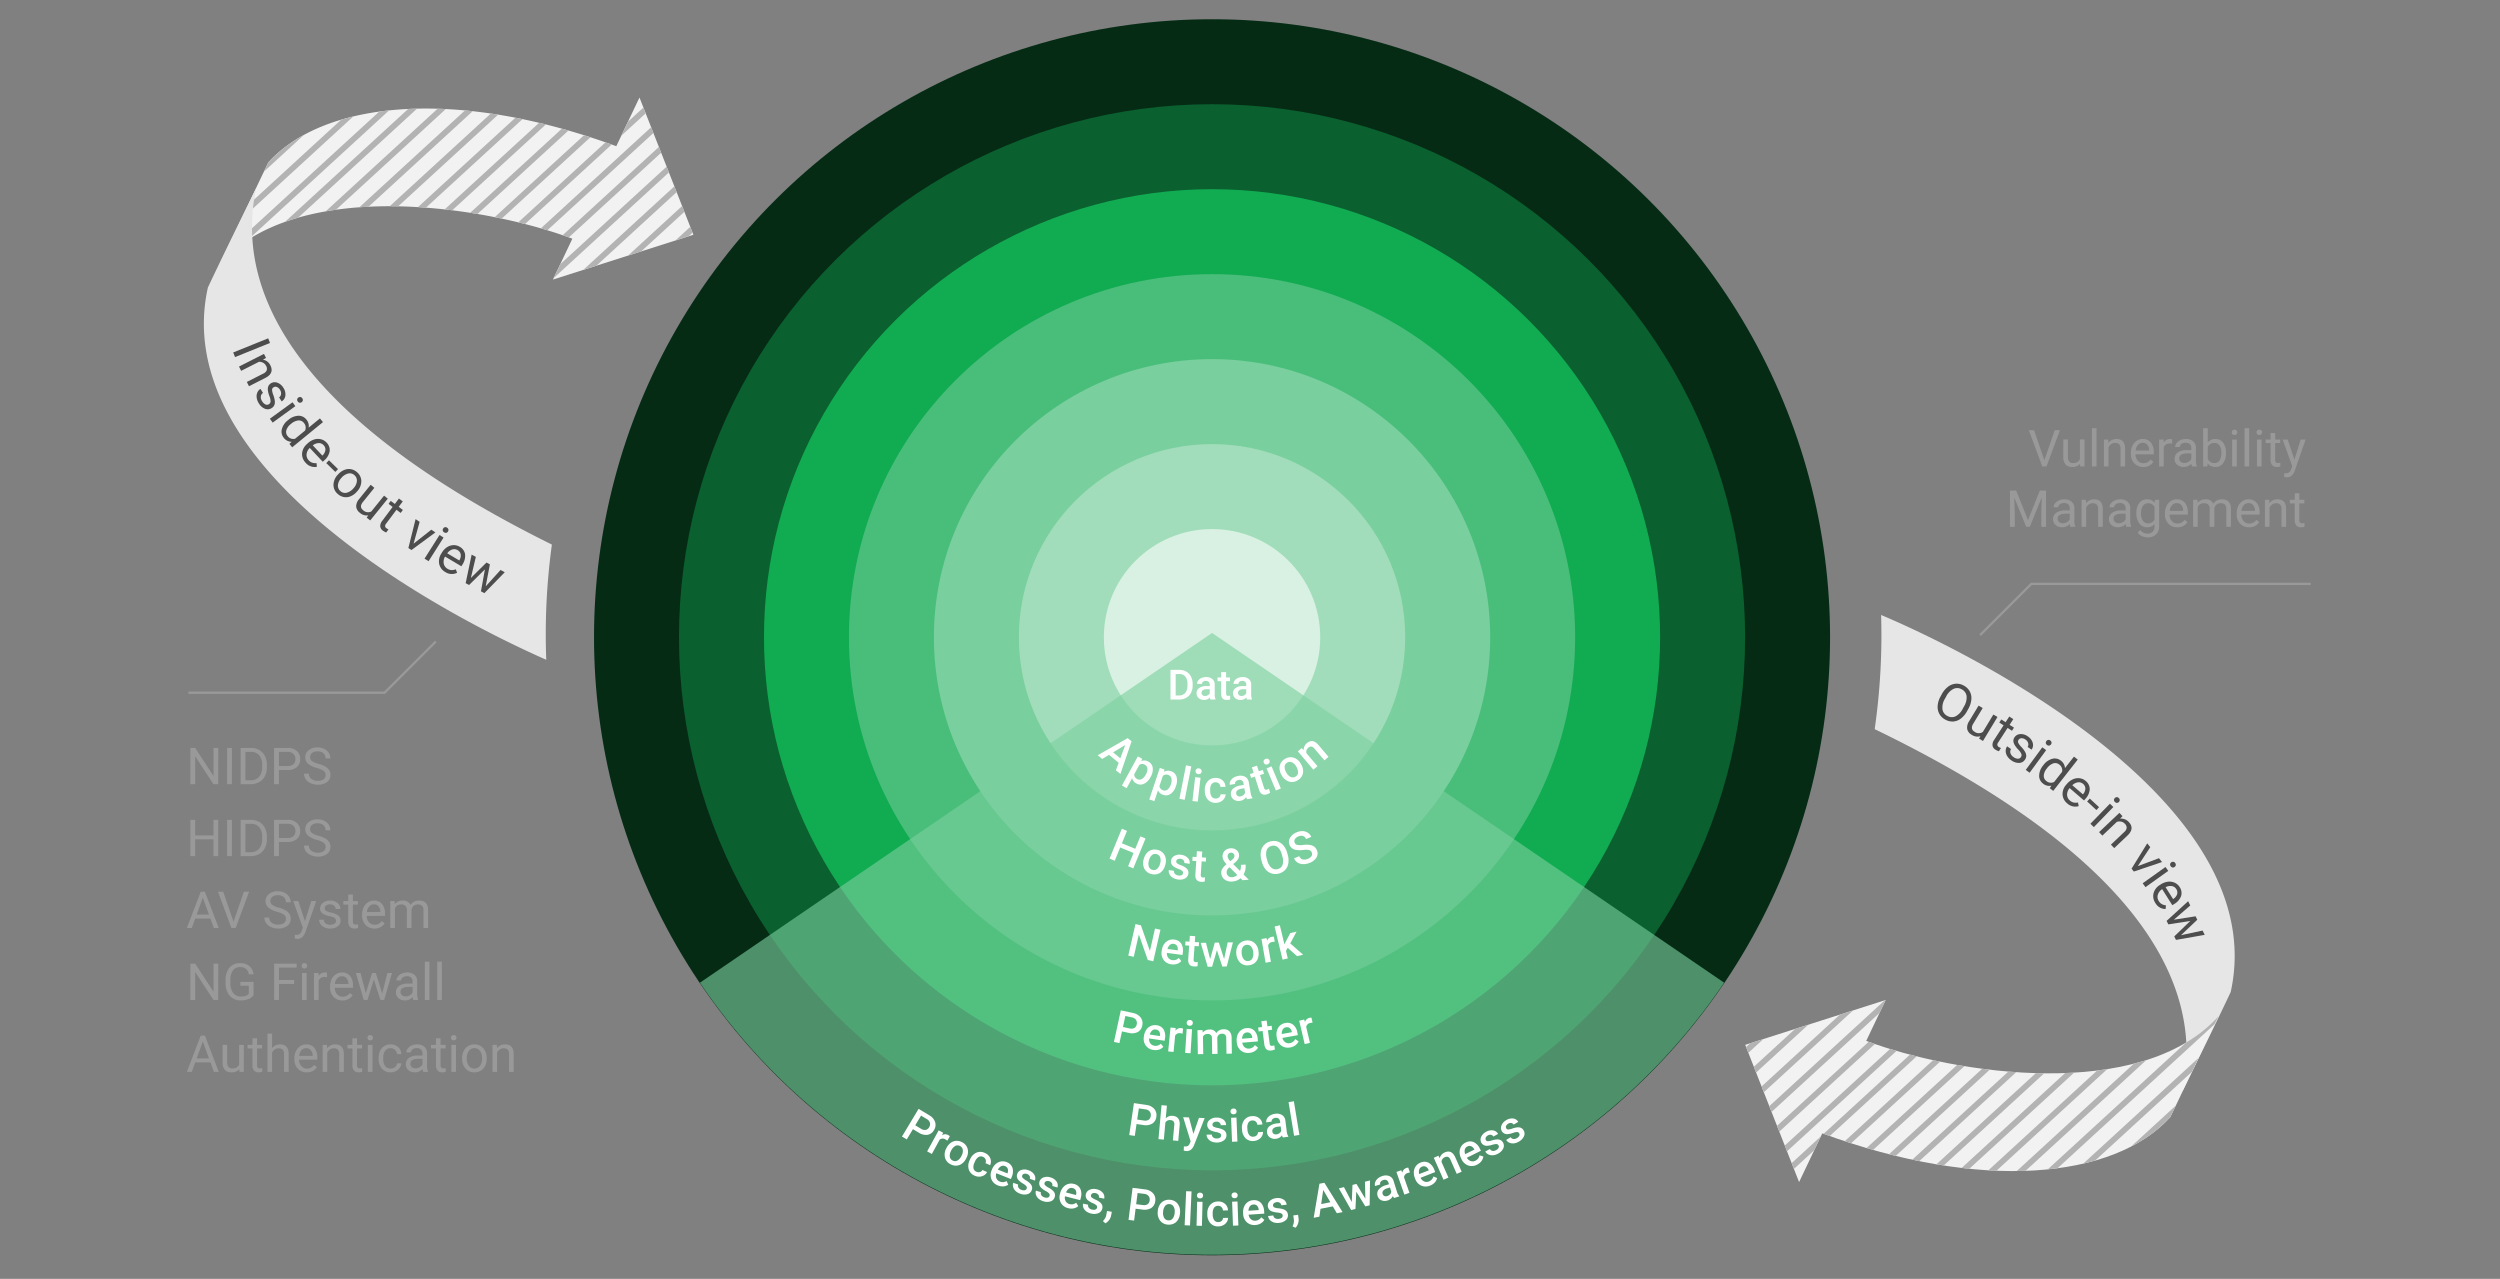 <svg xmlns="http://www.w3.org/2000/svg" xmlns:xlink="http://www.w3.org/1999/xlink" width="1077.723" height="551.304" viewBox="0 0 1077.723 551.304">
  <rect x="0" y="0" width="1077.723" height="551.304" fill="#808080" stroke="none"/>
  <defs>
    <clipPath id="clip-path">
      <path id="Path_13582" data-name="Path 13582" d="M-487.925,85.454l-8.246,2.629-52.3,16.688,8.377-17.619c-33.638-12.622-99.82-23.563-137.982-.67V86.5a59.033,59.033,0,0,0-13.913,11.316c.392-.816,6.662-13.929,12.7-26.551.131-.278.261-.555.392-.816.114-.245.245-.506.343-.735.18-.343.327-.653.457-.947,2.6-5.438,5.062-10.614,6.907-14.484,24.461-26.911,82.005-32.022,150.033-7.005l9.993-20.983,21.114,53.723Z" transform="translate(691.991 -26.293)" fill="none"/>
    </clipPath>
    <clipPath id="clip-path-2">
      <circle id="Ellipse_541" data-name="Ellipse 541" cx="266.423" cy="266.423" r="266.423" fill="none"/>
    </clipPath>
    <clipPath id="clip-path-3">
      <path id="Path_13688" data-name="Path 13688" d="M-85.291,271.483c-.425.914-14.386,30.078-20.8,43.566-24.461,26.927-82.005,32.038-150.033,6.989l-9.993,21-23.22-59.161,60.549-19.334-8.393,17.635C-198.943,296.516-118.668,308.7-85.291,271.483Z" transform="translate(289.341 -264.543)" fill="none"/>
    </clipPath>
    <clipPath id="clip-Outside_In_EN">
      <rect width="1077.723" height="551.304"/>
    </clipPath>
  </defs>
  <g id="Outside_In_EN" clip-path="url(#clip-Outside_In_EN)">
    <g id="Group_13557" data-name="Group 13557">
      <rect id="Rectangle_341" data-name="Rectangle 341" width="1078" height="551" transform="translate(0 0.33)" fill="none"/>
      <rect id="Rectangle_338" data-name="Rectangle 338" width="1078.356" height="551.301" transform="translate(0 0.003)" fill="none"/>
      <g id="Group_13424" data-name="Group 13424" transform="translate(94.845 42.043)">
        <path id="Path_13580" data-name="Path 13580" d="M-487.925,85.454l-8.246,2.629-52.3,16.688,8.377-17.619c-33.638-12.622-99.82-23.563-137.982-.67V86.5a59.033,59.033,0,0,0-13.913,11.316c.392-.816,6.662-13.929,12.7-26.551.131-.278.261-.555.392-.816.114-.245.245-.506.343-.735.18-.343.327-.653.457-.947,2.6-5.438,5.062-10.614,6.907-14.484,24.461-26.911,82.005-32.022,150.033-7.005l9.993-20.983,21.114,53.723Z" transform="translate(691.991 -26.293)" fill="#f2f2f2"/>
      </g>
      <g id="Group_13431" data-name="Group 13431" transform="translate(94.845 42.043)">
        <g id="Group_13430" data-name="Group 13430" transform="translate(0 0)" clip-path="url(#clip-path)">
          <g id="Group_13429" data-name="Group 13429" transform="translate(-213.178 -56.193)">
            <g id="Group_13428" data-name="Group 13428" transform="translate(0 0)">
              <g id="Group_13425" data-name="Group 13425">
                <path id="Line_1496" data-name="Line 1496" d="M.845,173.162l-1.69-1.842L186.974-.921l1.69,1.843Z" fill="#b3b3b3"/>
                <path id="Line_1497" data-name="Line 1497" d="M.845,184.723l-1.69-1.842L199.563-.921l1.69,1.842Z" fill="#b3b3b3"/>
                <path id="Line_1498" data-name="Line 1498" d="M.845,196.267l-1.69-1.842,213-195.346,1.69,1.842Z" fill="#b3b3b3"/>
                <path id="Line_1499" data-name="Line 1499" d="M.845,207.812l-1.69-1.842L224.759-.921l1.69,1.843Z" fill="#b3b3b3"/>
                <path id="Line_1500" data-name="Line 1500" d="M.845,219.357l-1.69-1.843L237.349-.921l1.69,1.843Z" fill="#b3b3b3"/>
                <path id="Line_1501" data-name="Line 1501" d="M.845,230.918l-1.69-1.842,250.784-230,1.69,1.842Z" fill="#b3b3b3"/>
                <path id="Line_1502" data-name="Line 1502" d="M.845,242.463l-1.69-1.842L262.545-.921l1.69,1.843Z" fill="#b3b3b3"/>
                <path id="Line_1503" data-name="Line 1503" d="M.845,254.008l-1.69-1.843L275.135-.921l1.69,1.843Z" fill="#b3b3b3"/>
                <path id="Line_1504" data-name="Line 1504" d="M.845,265.552l-1.69-1.843L287.725-.921l1.69,1.843Z" fill="#b3b3b3"/>
                <path id="Line_1505" data-name="Line 1505" d="M.845,277.113l-1.69-1.843L300.331-.921l1.69,1.843Z" fill="#b3b3b3"/>
                <path id="Line_1506" data-name="Line 1506" d="M.845,288.674l-1.69-1.842L312.921-.921,314.61.921Z" fill="#b3b3b3"/>
                <path id="Line_1507" data-name="Line 1507" d="M.845,300.219l-1.69-1.842L325.511-.921,327.2.921Z" fill="#b3b3b3"/>
                <path id="Line_1508" data-name="Line 1508" d="M.845,311.764l-1.69-1.842L338.1-.921,339.79.921Z" fill="#b3b3b3"/>
                <path id="Line_1509" data-name="Line 1509" d="M.845,323.309l-1.69-1.843L350.69-.921,352.38.921Z" fill="#b3b3b3"/>
              </g>
              <g id="Group_13426" data-name="Group 13426" transform="translate(4.768)">
                <path id="Line_1510" data-name="Line 1510" d="M.845,329.236l-1.69-1.842,358-328.315,1.69,1.843Z" fill="#b3b3b3"/>
                <path id="Line_1511" data-name="Line 1511" d="M.845,329.236l-1.69-1.842,358-328.315,1.69,1.843Z" transform="translate(12.59)" fill="#b3b3b3"/>
                <path id="Line_1512" data-name="Line 1512" d="M.845,329.236l-1.69-1.842,358-328.315,1.69,1.843Z" transform="translate(25.196)" fill="#b3b3b3"/>
                <path id="Line_1513" data-name="Line 1513" d="M.845,329.236l-1.69-1.842,358-328.315,1.69,1.843Z" transform="translate(37.786)" fill="#b3b3b3"/>
                <path id="Line_1514" data-name="Line 1514" d="M.845,329.236l-1.69-1.842,358-328.315,1.69,1.843Z" transform="translate(50.376)" fill="#b3b3b3"/>
                <path id="Line_1515" data-name="Line 1515" d="M.845,329.236l-1.69-1.842,358-328.315,1.69,1.843Z" transform="translate(62.965)" fill="#b3b3b3"/>
                <path id="Line_1516" data-name="Line 1516" d="M.845,329.236l-1.69-1.842,358-328.315,1.69,1.843Z" transform="translate(75.555)" fill="#b3b3b3"/>
                <path id="Line_1517" data-name="Line 1517" d="M.845,329.236l-1.69-1.842,358-328.315,1.69,1.843Z" transform="translate(88.178)" fill="#b3b3b3"/>
                <path id="Line_1518" data-name="Line 1518" d="M.845,329.236l-1.69-1.842,358-328.315,1.69,1.843Z" transform="translate(100.767)" fill="#b3b3b3"/>
                <path id="Line_1519" data-name="Line 1519" d="M.845,329.236l-1.69-1.842,358-328.315,1.69,1.843Z" transform="translate(113.341)" fill="#b3b3b3"/>
                <path id="Line_1520" data-name="Line 1520" d="M.845,329.236l-1.69-1.842,358-328.315,1.69,1.843Z" transform="translate(125.947)" fill="#b3b3b3"/>
                <path id="Line_1521" data-name="Line 1521" d="M.845,329.236l-1.69-1.843L357.173-.921l1.69,1.843Z" transform="translate(138.537)" fill="#b3b3b3"/>
                <path id="Line_1522" data-name="Line 1522" d="M.845,329.236l-1.69-1.842,358-328.315,1.69,1.843Z" transform="translate(151.143)" fill="#b3b3b3"/>
                <path id="Line_1523" data-name="Line 1523" d="M.845,325.791l-1.69-1.842L353.4-.921l1.69,1.843Z" transform="translate(163.733 3.445)" fill="#b3b3b3"/>
              </g>
              <g id="Group_13427" data-name="Group 13427" transform="translate(181.809 15.643)">
                <path id="Line_1524" data-name="Line 1524" d="M.845,313.593l-1.69-1.842L340.093-.921l1.69,1.842Z" transform="translate(0 0)" fill="#b3b3b3"/>
                <path id="Line_1525" data-name="Line 1525" d="M.845,302.032l-1.69-1.842L327.486-.921l1.69,1.842Z" transform="translate(12.606 11.561)" fill="#b3b3b3"/>
                <path id="Line_1526" data-name="Line 1526" d="M.845,290.471l-1.69-1.843L314.9-.921l1.69,1.843Z" transform="translate(25.196 23.122)" fill="#b3b3b3"/>
                <path id="Line_1527" data-name="Line 1527" d="M.845,278.926l-1.69-1.842L302.29-.921,303.98.921Z" transform="translate(37.802 34.667)" fill="#b3b3b3"/>
                <path id="Line_1528" data-name="Line 1528" d="M.845,267.365l-1.69-1.843L289.7-.921,291.39.921Z" transform="translate(50.392 46.228)" fill="#b3b3b3"/>
                <path id="Line_1529" data-name="Line 1529" d="M.845,255.836l-1.69-1.842L277.111-.921,278.8.921Z" transform="translate(62.982 57.756)" fill="#b3b3b3"/>
                <path id="Line_1530" data-name="Line 1530" d="M.845,244.275l-1.69-1.843L264.521-.921l1.69,1.843Z" transform="translate(75.572 69.317)" fill="#b3b3b3"/>
                <path id="Line_1531" data-name="Line 1531" d="M.845,232.714l-1.69-1.843L251.915-.921,253.6.921Z" transform="translate(88.178 80.879)" fill="#b3b3b3"/>
                <path id="Line_1532" data-name="Line 1532" d="M.845,221.17l-1.69-1.842L239.325-.921l1.69,1.843Z" transform="translate(100.768 92.423)" fill="#b3b3b3"/>
                <path id="Line_1533" data-name="Line 1533" d="M.845,209.625l-1.69-1.843L226.735-.921l1.69,1.843Z" transform="translate(113.357 103.968)" fill="#b3b3b3"/>
                <path id="Line_1534" data-name="Line 1534" d="M.845,198.08l-1.69-1.842L214.129-.921l1.69,1.842Z" transform="translate(125.964 115.513)" fill="#b3b3b3"/>
                <path id="Line_1535" data-name="Line 1535" d="M.845,186.535l-1.69-1.842L201.556-.921l1.69,1.843Z" transform="translate(138.537 127.058)" fill="#b3b3b3"/>
                <path id="Line_1536" data-name="Line 1536" d="M.845,174.974l-1.69-1.842L188.933-.921l1.69,1.842Z" transform="translate(151.159 138.619)" fill="#b3b3b3"/>
                <path id="Line_1537" data-name="Line 1537" d="M.845,163.413l-1.69-1.843L176.343-.921l1.69,1.843Z" transform="translate(163.749 150.18)" fill="#b3b3b3"/>
              </g>
            </g>
            <path id="Path_13581" data-name="Path 13581" d="M-635.209-9.369h336.664V158.253l-.405.372L-476.5,321.446H-823.791V163.571Zm334.164,2.5H-634.236l-187.055,171.54V318.946h343.822l176.425-161.792Z" transform="translate(822.541 8.119)" fill="#b3b3b3"/>
          </g>
        </g>
      </g>
      <g id="Group_13432" data-name="Group 13432" transform="translate(788.922 8.29) rotate(90)">
        <circle id="Ellipse_534" data-name="Ellipse 534" cx="266.423" cy="266.423" r="266.423" transform="translate(0 0)" fill="#052b15"/>
        <circle id="Ellipse_535" data-name="Ellipse 535" cx="229.793" cy="229.793" r="229.793" transform="translate(36.63 36.63)" fill="#0a602e"/>
        <circle id="Ellipse_536" data-name="Ellipse 536" cx="193.162" cy="193.162" r="193.162" transform="translate(73.261 73.261)" fill="#11ab51"/>
        <circle id="Ellipse_537" data-name="Ellipse 537" cx="156.532" cy="156.532" r="156.532" transform="translate(109.891 109.891)" fill="#49be7a"/>
        <circle id="Ellipse_538" data-name="Ellipse 538" cx="119.901" cy="119.901" r="119.901" transform="translate(146.522 146.522)" fill="#7acf9e"/>
        <circle id="Ellipse_539" data-name="Ellipse 539" cx="83.271" cy="83.271" r="83.271" transform="translate(183.152 183.152)" fill="#a1ddba"/>
        <circle id="Ellipse_540" data-name="Ellipse 540" cx="46.64" cy="46.64" r="46.64" transform="translate(219.783 219.783)" fill="#d8f1e2"/>
      </g>
      <g id="Group_13434" data-name="Group 13434" transform="translate(256.074 8.073)" opacity="0.61">
        <g id="Group_13433" data-name="Group 13433" transform="translate(0 0)" clip-path="url(#clip-path-2)">
          <path id="Path_13583" data-name="Path 13583" d="M-277.834,167.647-670.671,435.92H115Z" transform="translate(544.257 97.143)" fill="#7acf9e"/>
        </g>
      </g>
      <path id="Path_13952" data-name="Path 13952" d="M13.836,0H11.763L3.889-12.053V0H1.815V-15.641H3.889l7.9,12.106V-15.641h2.052Zm5.876,0H17.649V-15.641h2.063Zm3.771,0V-15.641H27.9a7.107,7.107,0,0,1,3.609.9,6.1,6.1,0,0,1,2.422,2.567,8.357,8.357,0,0,1,.865,3.824v1A8.386,8.386,0,0,1,33.94-3.47,6.007,6.007,0,0,1,31.5-.913,7.56,7.56,0,0,1,27.812,0Zm2.063-13.943V-1.687h2.17a4.723,4.723,0,0,0,3.711-1.482,6.121,6.121,0,0,0,1.327-4.222V-8.3A6.218,6.218,0,0,0,31.5-12.445a4.455,4.455,0,0,0-3.55-1.5Zm14.427,7.82V0H37.909V-15.641h5.769A5.8,5.8,0,0,1,47.7-14.33a4.443,4.443,0,0,1,1.456,3.47,4.384,4.384,0,0,1-1.423,3.507,6.055,6.055,0,0,1-4.077,1.23Zm0-1.687h3.706a3.71,3.71,0,0,0,2.535-.779,2.845,2.845,0,0,0,.881-2.25,2.939,2.939,0,0,0-.881-2.234,3.475,3.475,0,0,0-2.417-.87H39.972ZM56.4-6.972a9.7,9.7,0,0,1-3.862-1.875,3.582,3.582,0,0,1-1.208-2.745A3.783,3.783,0,0,1,52.8-14.647a5.87,5.87,0,0,1,3.84-1.208,6.408,6.408,0,0,1,2.874.623,4.725,4.725,0,0,1,1.955,1.719,4.395,4.395,0,0,1,.693,2.4H60.092a2.845,2.845,0,0,0-.9-2.229,3.678,3.678,0,0,0-2.546-.811,3.762,3.762,0,0,0-2.379.671,2.238,2.238,0,0,0-.854,1.864,2.014,2.014,0,0,0,.811,1.617A7.962,7.962,0,0,0,56.982-8.8a12.785,12.785,0,0,1,3.051,1.208,4.63,4.63,0,0,1,1.633,1.542A3.934,3.934,0,0,1,62.2-3.975,3.654,3.654,0,0,1,60.715-.929,6.321,6.321,0,0,1,56.751.215,7.352,7.352,0,0,1,53.743-.4a5.062,5.062,0,0,1-2.154-1.692,4.129,4.129,0,0,1-.757-2.438h2.073a2.694,2.694,0,0,0,1.047,2.24,4.41,4.41,0,0,0,2.8.822,4.054,4.054,0,0,0,2.5-.666,2.163,2.163,0,0,0,.87-1.815,2.124,2.124,0,0,0-.806-1.778A9.289,9.289,0,0,0,56.4-6.972ZM13.836,31H11.763V23.771H3.878V31H1.815V15.359H3.878v6.725h7.885V15.359h2.073Zm5.876,0H17.649V15.359h2.063Zm3.771,0V15.359H27.9a7.107,7.107,0,0,1,3.609.9,6.1,6.1,0,0,1,2.422,2.567,8.357,8.357,0,0,1,.865,3.824v1a8.386,8.386,0,0,1-.854,3.878A6.007,6.007,0,0,1,31.5,30.087a7.56,7.56,0,0,1-3.69.913Zm2.063-13.943V29.313h2.17a4.723,4.723,0,0,0,3.711-1.482,6.121,6.121,0,0,0,1.327-4.222V22.7A6.218,6.218,0,0,0,31.5,18.555a4.455,4.455,0,0,0-3.55-1.5Zm14.427,7.82V31H37.909V15.359h5.769A5.8,5.8,0,0,1,47.7,16.67a4.443,4.443,0,0,1,1.456,3.47,4.384,4.384,0,0,1-1.423,3.507,6.055,6.055,0,0,1-4.077,1.23Zm0-1.687h3.706a3.71,3.71,0,0,0,2.535-.779,2.845,2.845,0,0,0,.881-2.25,2.939,2.939,0,0,0-.881-2.234,3.475,3.475,0,0,0-2.417-.87H39.972Zm16.425.838a9.7,9.7,0,0,1-3.862-1.875,3.582,3.582,0,0,1-1.208-2.745A3.783,3.783,0,0,1,52.8,16.353a5.87,5.87,0,0,1,3.84-1.208,6.408,6.408,0,0,1,2.874.623,4.725,4.725,0,0,1,1.955,1.719,4.395,4.395,0,0,1,.693,2.4H60.092a2.845,2.845,0,0,0-.9-2.229,3.678,3.678,0,0,0-2.546-.811,3.762,3.762,0,0,0-2.379.671,2.238,2.238,0,0,0-.854,1.864,2.014,2.014,0,0,0,.811,1.617A7.962,7.962,0,0,0,56.982,22.2a12.785,12.785,0,0,1,3.051,1.208,4.63,4.63,0,0,1,1.633,1.542,3.934,3.934,0,0,1,.532,2.073,3.654,3.654,0,0,1-1.482,3.045,6.321,6.321,0,0,1-3.964,1.144,7.352,7.352,0,0,1-3.008-.618,5.062,5.062,0,0,1-2.154-1.692,4.129,4.129,0,0,1-.757-2.438h2.073a2.694,2.694,0,0,0,1.047,2.24,4.41,4.41,0,0,0,2.8.822,4.054,4.054,0,0,0,2.5-.666,2.163,2.163,0,0,0,.87-1.815,2.124,2.124,0,0,0-.806-1.778A9.289,9.289,0,0,0,56.4,24.028ZM10.452,57.918H3.9L2.428,62H.3L6.273,46.359h1.8L14.062,62H11.945Zm-5.93-1.7H9.84L7.176,48.905Zm15.888,3.04,4.469-12.9h2.256L21.334,62H19.508l-5.79-15.641h2.245Zm18.874-4.232a9.7,9.7,0,0,1-3.862-1.875,3.582,3.582,0,0,1-1.208-2.745,3.783,3.783,0,0,1,1.477-3.056,5.87,5.87,0,0,1,3.84-1.208,6.408,6.408,0,0,1,2.874.623,4.725,4.725,0,0,1,1.955,1.719,4.395,4.395,0,0,1,.693,2.4H42.979a2.845,2.845,0,0,0-.9-2.229,3.678,3.678,0,0,0-2.546-.811,3.762,3.762,0,0,0-2.379.671,2.238,2.238,0,0,0-.854,1.864,2.014,2.014,0,0,0,.811,1.617A7.962,7.962,0,0,0,39.87,53.2a12.785,12.785,0,0,1,3.051,1.208,4.63,4.63,0,0,1,1.633,1.542,3.934,3.934,0,0,1,.532,2.073A3.654,3.654,0,0,1,43.6,61.071a6.321,6.321,0,0,1-3.964,1.144,7.352,7.352,0,0,1-3.008-.618,5.062,5.062,0,0,1-2.154-1.692,4.129,4.129,0,0,1-.757-2.438h2.073a2.694,2.694,0,0,0,1.047,2.24,4.41,4.41,0,0,0,2.8.822,4.054,4.054,0,0,0,2.5-.666,2.163,2.163,0,0,0,.87-1.815,2.124,2.124,0,0,0-.806-1.778A9.289,9.289,0,0,0,39.284,55.028Zm11.935,4.061,2.707-8.712h2.127L51.38,63.794q-1.085,2.9-3.448,2.9l-.376-.032-.741-.14V64.911l.537.043a2.644,2.644,0,0,0,1.574-.408,2.954,2.954,0,0,0,.929-1.493l.44-1.182L46.148,50.377h2.17Zm13.374-.172a1.463,1.463,0,0,0-.607-1.251A5.842,5.842,0,0,0,61.87,56.9a10.005,10.005,0,0,1-2.4-.773,3.408,3.408,0,0,1-1.311-1.074,2.57,2.57,0,0,1-.424-1.482,3.015,3.015,0,0,1,1.208-2.417,4.72,4.72,0,0,1,3.088-.988,4.857,4.857,0,0,1,3.207,1.021,3.241,3.241,0,0,1,1.23,2.61h-2a1.794,1.794,0,0,0-.693-1.407,2.6,2.6,0,0,0-1.746-.591,2.717,2.717,0,0,0-1.7.473,1.488,1.488,0,0,0-.612,1.235,1.205,1.205,0,0,0,.569,1.085,7,7,0,0,0,2.057.7,10.719,10.719,0,0,1,2.412.795,3.518,3.518,0,0,1,1.37,1.112,2.734,2.734,0,0,1,.446,1.584,2.975,2.975,0,0,1-1.246,2.5,5.227,5.227,0,0,1-3.233.94,5.853,5.853,0,0,1-2.471-.494,4.018,4.018,0,0,1-1.681-1.38,3.327,3.327,0,0,1-.607-1.917h1.987a2.058,2.058,0,0,0,.8,1.584,3.1,3.1,0,0,0,1.971.585,3.2,3.2,0,0,0,1.81-.457A1.4,1.4,0,0,0,64.593,58.917Zm7.272-11.354v2.814h2.17v1.536h-2.17v7.208a1.61,1.61,0,0,0,.29,1.047,1.221,1.221,0,0,0,.988.349,4.811,4.811,0,0,0,.945-.129V62a5.761,5.761,0,0,1-1.525.215,2.475,2.475,0,0,1-2.009-.806,3.461,3.461,0,0,1-.677-2.288V51.913H67.762V50.377h2.116V47.563Zm9.313,14.652a5.078,5.078,0,0,1-3.846-1.552,5.761,5.761,0,0,1-1.482-4.152v-.365a6.975,6.975,0,0,1,.661-3.088,5.153,5.153,0,0,1,1.848-2.127,4.645,4.645,0,0,1,2.573-.768,4.353,4.353,0,0,1,3.523,1.493,6.465,6.465,0,0,1,1.257,4.275v.827H77.838a4.132,4.132,0,0,0,1,2.777,3.157,3.157,0,0,0,2.444,1.058,3.461,3.461,0,0,0,1.783-.43,4.48,4.48,0,0,0,1.278-1.139l1.214.945A4.881,4.881,0,0,1,81.179,62.215Zm-.247-10.42a2.651,2.651,0,0,0-2.02.875,4.255,4.255,0,0,0-1.01,2.455h5.822v-.15a3.785,3.785,0,0,0-.816-2.347A2.5,2.5,0,0,0,80.932,51.795Zm8.948-1.418.054,1.289a4.292,4.292,0,0,1,3.448-1.5A3.323,3.323,0,0,1,96.7,52.031a4.4,4.4,0,0,1,1.509-1.354,4.458,4.458,0,0,1,2.2-.516q3.824,0,3.889,4.05V62h-1.987V54.33a2.669,2.669,0,0,0-.569-1.864,2.507,2.507,0,0,0-1.912-.618,2.635,2.635,0,0,0-1.837.661,2.68,2.68,0,0,0-.849,1.778V62h-2V54.384a2.217,2.217,0,0,0-2.481-2.535,2.659,2.659,0,0,0-2.675,1.665V62H88V50.377ZM13.836,93H11.763L3.889,80.947V93H1.815V77.359H3.889l7.9,12.106V77.359h2.052Zm15.211-2.052a4.764,4.764,0,0,1-2.218,1.7,8.96,8.96,0,0,1-3.314.564,6.427,6.427,0,0,1-3.395-.9,5.976,5.976,0,0,1-2.293-2.551,8.812,8.812,0,0,1-.833-3.835V84.567a8.226,8.226,0,0,1,1.649-5.479,5.746,5.746,0,0,1,4.635-1.944A5.935,5.935,0,0,1,27.221,78.4a5.452,5.452,0,0,1,1.826,3.55H26.984a3.407,3.407,0,0,0-3.7-3.1A3.652,3.652,0,0,0,20.147,80.3a7.1,7.1,0,0,0-1.08,4.216v1.278a6.657,6.657,0,0,0,1.2,4.184,3.9,3.9,0,0,0,3.255,1.552,7.174,7.174,0,0,0,2.03-.258A3.138,3.138,0,0,0,27,90.4V86.888h-3.62V85.212h5.672Zm17.51-4.855H39.993V93H37.931V77.359H47.62v1.7H39.993v5.35h6.563ZM51.938,93H49.951V81.377h1.987ZM49.79,78.294a1.186,1.186,0,0,1,.3-.816,1.109,1.109,0,0,1,.875-.333,1.126,1.126,0,0,1,.881.333,1.174,1.174,0,0,1,.3.816,1.135,1.135,0,0,1-.3.806,1.147,1.147,0,0,1-.881.322,1.129,1.129,0,0,1-.875-.322A1.147,1.147,0,0,1,49.79,78.294ZM60.736,83.16a5.955,5.955,0,0,0-.978-.075,2.619,2.619,0,0,0-2.653,1.665V93H55.118V81.377h1.934l.032,1.343a3.094,3.094,0,0,1,2.771-1.558,2.03,2.03,0,0,1,.881.15Zm6.649,10.055a5.078,5.078,0,0,1-3.846-1.552,5.761,5.761,0,0,1-1.482-4.152v-.365a6.975,6.975,0,0,1,.661-3.088,5.154,5.154,0,0,1,1.848-2.127,4.645,4.645,0,0,1,2.573-.768,4.353,4.353,0,0,1,3.523,1.493,6.465,6.465,0,0,1,1.257,4.275v.827H64.045a4.132,4.132,0,0,0,1,2.777,3.157,3.157,0,0,0,2.444,1.058,3.461,3.461,0,0,0,1.783-.43,4.481,4.481,0,0,0,1.278-1.139l1.214.945A4.881,4.881,0,0,1,67.386,93.215Zm-.247-10.42a2.651,2.651,0,0,0-2.02.875,4.255,4.255,0,0,0-1.01,2.455h5.822v-.15a3.785,3.785,0,0,0-.816-2.347A2.5,2.5,0,0,0,67.139,82.795Zm17.37,7.466,2.234-8.884H88.73L85.347,93H83.735L80.91,84.191,78.16,93H76.549L73.176,81.377h1.977l2.288,8.7,2.707-8.7h1.6ZM97.926,93a4.175,4.175,0,0,1-.279-1.225,4.434,4.434,0,0,1-3.309,1.439,4.1,4.1,0,0,1-2.82-.972,3.145,3.145,0,0,1-1.1-2.465,3.286,3.286,0,0,1,1.38-2.82,6.508,6.508,0,0,1,3.883-1h1.934V85.04a2.232,2.232,0,0,0-.623-1.66,2.5,2.5,0,0,0-1.837-.618,2.9,2.9,0,0,0-1.783.537,1.583,1.583,0,0,0-.72,1.3h-2a2.743,2.743,0,0,1,.618-1.681,4.216,4.216,0,0,1,1.676-1.284,5.638,5.638,0,0,1,2.326-.473,4.6,4.6,0,0,1,3.147,1A3.623,3.623,0,0,1,99.6,84.933v5.35a6.54,6.54,0,0,0,.408,2.546V93Zm-3.3-1.515A3.493,3.493,0,0,0,96.4,91a2.924,2.924,0,0,0,1.214-1.257V87.36H96.057Q92.4,87.36,92.4,89.5a1.809,1.809,0,0,0,.623,1.461A2.4,2.4,0,0,0,94.628,91.485ZM104.876,93h-1.987V76.5h1.987Zm5.339,0h-1.987V76.5h1.987ZM10.452,119.918H3.9L2.428,124H.3l5.973-15.641h1.8L14.062,124H11.945Zm-5.93-1.7H9.84l-2.664-7.315Zm18.391,4.63a4.221,4.221,0,0,1-3.405,1.364,3.613,3.613,0,0,1-2.831-1.08,4.673,4.673,0,0,1-.983-3.2v-7.562h1.987v7.509q0,2.643,2.148,2.643a2.975,2.975,0,0,0,3.029-1.7v-8.454h1.987V124H22.956Zm7.648-13.288v2.814h2.17v1.536h-2.17v7.208a1.61,1.61,0,0,0,.29,1.047,1.221,1.221,0,0,0,.988.349,4.811,4.811,0,0,0,.945-.129V124a5.762,5.762,0,0,1-1.525.215,2.475,2.475,0,0,1-2.009-.806,3.461,3.461,0,0,1-.677-2.288v-7.208H26.458v-1.536h2.116v-2.814Zm6.478,4.222a4.225,4.225,0,0,1,3.438-1.622q3.685,0,3.717,4.157V124H42.206v-7.691a2.676,2.676,0,0,0-.575-1.858,2.3,2.3,0,0,0-1.756-.6,2.868,2.868,0,0,0-1.7.516,3.5,3.5,0,0,0-1.139,1.354V124H35.052V107.5h1.987Zm14.953,10.431a5.078,5.078,0,0,1-3.846-1.552,5.761,5.761,0,0,1-1.482-4.152v-.365a6.975,6.975,0,0,1,.661-3.088,5.154,5.154,0,0,1,1.848-2.127,4.645,4.645,0,0,1,2.573-.768,4.353,4.353,0,0,1,3.523,1.493,6.465,6.465,0,0,1,1.257,4.275v.827H48.651a4.132,4.132,0,0,0,1,2.777,3.157,3.157,0,0,0,2.444,1.058,3.461,3.461,0,0,0,1.783-.43,4.48,4.48,0,0,0,1.278-1.139l1.214.945A4.881,4.881,0,0,1,51.992,124.215Zm-.247-10.42a2.651,2.651,0,0,0-2.02.875,4.255,4.255,0,0,0-1.01,2.455h5.822v-.15a3.785,3.785,0,0,0-.816-2.347A2.5,2.5,0,0,0,51.745,113.795Zm8.959-1.418.064,1.461a4.236,4.236,0,0,1,3.48-1.676q3.685,0,3.717,4.157V124H65.979v-7.691a2.676,2.676,0,0,0-.575-1.858,2.3,2.3,0,0,0-1.756-.6,2.868,2.868,0,0,0-1.7.516,3.5,3.5,0,0,0-1.139,1.354V124H58.824V112.377Zm12.955-2.814v2.814h2.17v1.536h-2.17v7.208a1.61,1.61,0,0,0,.29,1.047,1.221,1.221,0,0,0,.988.349,4.811,4.811,0,0,0,.945-.129V124a5.762,5.762,0,0,1-1.525.215,2.475,2.475,0,0,1-2.009-.806,3.461,3.461,0,0,1-.677-2.288v-7.208H69.556v-1.536h2.116v-2.814ZM80.309,124H78.321V112.377h1.987ZM78.16,109.294a1.186,1.186,0,0,1,.3-.816,1.109,1.109,0,0,1,.875-.333,1.126,1.126,0,0,1,.881.333,1.174,1.174,0,0,1,.3.816,1.135,1.135,0,0,1-.3.806,1.147,1.147,0,0,1-.881.322,1.129,1.129,0,0,1-.875-.322A1.147,1.147,0,0,1,78.16,109.294Zm9.99,13.3a2.863,2.863,0,0,0,1.858-.645,2.268,2.268,0,0,0,.881-1.611h1.88a3.6,3.6,0,0,1-.687,1.9,4.528,4.528,0,0,1-1.692,1.439,4.882,4.882,0,0,1-2.24.537,4.788,4.788,0,0,1-3.776-1.584,6.311,6.311,0,0,1-1.4-4.334v-.333a7,7,0,0,1,.623-3.019,4.745,4.745,0,0,1,1.789-2.052,5.081,5.081,0,0,1,2.755-.73,4.661,4.661,0,0,1,3.25,1.171,4.185,4.185,0,0,1,1.38,3.04H90.89a2.739,2.739,0,0,0-.854-1.853,2.657,2.657,0,0,0-1.9-.725,2.781,2.781,0,0,0-2.347,1.09,5.121,5.121,0,0,0-.833,3.153v.376a5.019,5.019,0,0,0,.827,3.094A2.8,2.8,0,0,0,88.15,122.593ZM102.18,124a4.175,4.175,0,0,1-.279-1.225,4.434,4.434,0,0,1-3.309,1.439,4.1,4.1,0,0,1-2.82-.972,3.145,3.145,0,0,1-1.1-2.465,3.286,3.286,0,0,1,1.38-2.82,6.508,6.508,0,0,1,3.883-1h1.934v-.913a2.232,2.232,0,0,0-.623-1.66,2.5,2.5,0,0,0-1.837-.618,2.9,2.9,0,0,0-1.783.537,1.583,1.583,0,0,0-.72,1.3h-2a2.743,2.743,0,0,1,.618-1.681,4.216,4.216,0,0,1,1.676-1.284,5.638,5.638,0,0,1,2.326-.473,4.6,4.6,0,0,1,3.147,1,3.623,3.623,0,0,1,1.182,2.766v5.35a6.54,6.54,0,0,0,.408,2.546V124Zm-3.3-1.515a3.493,3.493,0,0,0,1.772-.483,2.924,2.924,0,0,0,1.214-1.257V118.36h-1.558q-3.652,0-3.652,2.138a1.809,1.809,0,0,0,.623,1.461A2.4,2.4,0,0,0,98.882,122.485Zm10.785-12.923v2.814h2.17v1.536h-2.17v7.208a1.61,1.61,0,0,0,.29,1.047,1.221,1.221,0,0,0,.988.349,4.811,4.811,0,0,0,.945-.129V124a5.762,5.762,0,0,1-1.525.215,2.475,2.475,0,0,1-2.009-.806,3.461,3.461,0,0,1-.677-2.288v-7.208h-2.116v-1.536h2.116v-2.814ZM116.316,124h-1.987V112.377h1.987Zm-2.148-14.706a1.186,1.186,0,0,1,.3-.816,1.109,1.109,0,0,1,.875-.333,1.126,1.126,0,0,1,.881.333,1.174,1.174,0,0,1,.3.816,1.135,1.135,0,0,1-.3.806,1.147,1.147,0,0,1-.881.322,1.129,1.129,0,0,1-.875-.322A1.147,1.147,0,0,1,114.168,109.294Zm4.8,8.787a6.865,6.865,0,0,1,.671-3.072,5.008,5.008,0,0,1,1.869-2.105,5.088,5.088,0,0,1,2.734-.741,4.9,4.9,0,0,1,3.84,1.644,6.323,6.323,0,0,1,1.466,4.372v.14a6.925,6.925,0,0,1-.65,3.045,4.935,4.935,0,0,1-1.858,2.1,5.146,5.146,0,0,1-2.777.752,4.889,4.889,0,0,1-3.83-1.644,6.291,6.291,0,0,1-1.466-4.351Zm2,.236a4.972,4.972,0,0,0,.9,3.1,3.04,3.04,0,0,0,4.807-.016,5.437,5.437,0,0,0,.892-3.325,4.964,4.964,0,0,0-.908-3.1,2.886,2.886,0,0,0-2.412-1.187,2.854,2.854,0,0,0-2.374,1.171A5.4,5.4,0,0,0,120.968,118.317Zm12.955-5.94.064,1.461a4.236,4.236,0,0,1,3.48-1.676q3.685,0,3.717,4.157V124H139.2v-7.691a2.676,2.676,0,0,0-.575-1.858,2.3,2.3,0,0,0-1.756-.6,2.868,2.868,0,0,0-1.7.516,3.5,3.5,0,0,0-1.139,1.354V124h-1.987V112.377Z" transform="translate(80.255 338.064)" fill="#999"/>
      <path id="Path_13584" data-name="Path 13584" d="M-548.65,253.49c-41.827-18.406-163.45-81.354-145.877-160.449,5.738-12.239,14.182-29.4,18.326-37.774.123-.25.245-.5.345-.741,1.332-2.645,2.123-4.246,2.123-4.246a79.535,79.535,0,0,0-1.654,21.035c2.289,41.324,37.575,87.183,129.159,132.518A283.264,283.264,0,0,0-548.65,253.49Z" transform="translate(784.14 30.932)" fill="#e6e6e6"/>
      <g id="Group_13436" data-name="Group 13436" transform="translate(100.528 145.85)">
        <g id="Group_13435" data-name="Group 13435">
          <path id="Path_13585" data-name="Path 13585" d="M-687.708,97.944l-.8-1.987,15.067-6.092.8,1.987Z" transform="translate(688.511 -89.864)" fill="#4d4d4d"/>
          <path id="Path_13586" data-name="Path 13586" d="M-675.325,95.713l-1.323.746a4.407,4.407,0,0,1,3.191,2.438q1.732,3.412-2.1,5.4l-7.116,3.615-.934-1.842,7.125-3.62a2.771,2.771,0,0,0,1.452-1.406,2.4,2.4,0,0,0-.269-1.911A2.978,2.978,0,0,0-676.58,97.8a3.621,3.621,0,0,0-1.79-.418l-7.675,3.9-.934-1.84,10.768-5.47Z" transform="translate(689.481 -87.265)" fill="#4d4d4d"/>
          <path id="Path_13587" data-name="Path 13587" d="M-677.06,110.938a1.522,1.522,0,0,0,.758-1.231,6.11,6.11,0,0,0-.509-2.283,10.415,10.415,0,0,1-.66-2.531,3.54,3.54,0,0,1,.209-1.749,2.658,2.658,0,0,1,1.061-1.2,3.135,3.135,0,0,1,2.794-.292,4.913,4.913,0,0,1,2.591,2.155,5.045,5.045,0,0,1,.895,3.379,3.361,3.361,0,0,1-1.6,2.536l-1.115-1.75a1.868,1.868,0,0,0,.846-1.393,2.7,2.7,0,0,0-.457-1.86,2.817,2.817,0,0,0-1.362-1.223,1.545,1.545,0,0,0-1.424.154,1.253,1.253,0,0,0-.634,1.105,7.272,7.272,0,0,0,.537,2.191,11.219,11.219,0,0,1,.651,2.557,3.652,3.652,0,0,1-.211,1.821,2.829,2.829,0,0,1-1.138,1.275,3.1,3.1,0,0,1-2.885.305,5.438,5.438,0,0,1-2.629-2.309,6.1,6.1,0,0,1-.949-2.441,4.172,4.172,0,0,1,.273-2.244,3.443,3.443,0,0,1,1.341-1.6l1.109,1.742a2.131,2.131,0,0,0-.941,1.584,3.231,3.231,0,0,0,.588,2.056,3.331,3.331,0,0,0,1.411,1.331A1.462,1.462,0,0,0-677.06,110.938Z" transform="translate(692.419 -82.527)" fill="#4d4d4d"/>
          <path id="Path_13588" data-name="Path 13588" d="M-677.619,116.392l-1.213-1.672,9.775-7.093,1.213,1.672Zm11.057-10.784a1.231,1.231,0,0,1,.867-.248,1.155,1.155,0,0,1,.815.532,1.176,1.176,0,0,1,.256.944,1.22,1.22,0,0,1-.5.751,1.179,1.179,0,0,1-.862.238,1.178,1.178,0,0,1-.808-.544,1.169,1.169,0,0,1-.263-.932A1.187,1.187,0,0,1-666.562,105.609Z" transform="translate(694.637 -80.06)" fill="#4d4d4d"/>
          <path id="Path_13589" data-name="Path 13589" d="M-672.855,112.117a7.067,7.067,0,0,1,4.295-1.809,4.165,4.165,0,0,1,3.493,1.6,4.187,4.187,0,0,1,1,3.521l4.876-3.984,1.3,1.6-13.272,10.851-1.2-1.47.939-.9a4.211,4.211,0,0,1-3.357-1.71,4.127,4.127,0,0,1-.834-3.738,7.15,7.15,0,0,1,2.637-3.863Zm1.125,1.747a5.366,5.366,0,0,0-1.951,2.693,2.739,2.739,0,0,0,.584,2.549,3.015,3.015,0,0,0,3.181,1.105l4.3-3.512a3.037,3.037,0,0,0-.48-3.284,2.754,2.754,0,0,0-2.4-1.091A5.911,5.911,0,0,0-671.73,113.864Z" transform="translate(696.59 -76.926)" fill="#4d4d4d"/>
          <path id="Path_13590" data-name="Path 13590" d="M-668.76,126.728a5.276,5.276,0,0,1-1.559-4.017,5.994,5.994,0,0,1,2.094-4.076l.276-.261a7.276,7.276,0,0,1,2.81-1.695,5.347,5.347,0,0,1,2.926-.111,4.827,4.827,0,0,1,2.41,1.4,4.525,4.525,0,0,1,1.375,3.731,6.718,6.718,0,0,1-2.346,3.992l-.627.588-5.6-5.965a4.3,4.3,0,0,0-1.39,2.735,3.278,3.278,0,0,0,.937,2.6,3.581,3.581,0,0,0,1.592,1.047,4.642,4.642,0,0,0,1.772.16l.147,1.59A5.072,5.072,0,0,1-668.76,126.728Zm7.719-7.6a2.75,2.75,0,0,0-2.1-.908,4.434,4.434,0,0,0-2.578.98l4.14,4.412.114-.106a3.943,3.943,0,0,0,1.2-2.288A2.6,2.6,0,0,0-661.041,119.131Z" transform="translate(700.02 -73.06)" fill="#4d4d4d"/>
          <path id="Path_13591" data-name="Path 13591" d="M-660.044,127.071l-3.9-3.8,1.176-1.207,3.9,3.8Z" transform="translate(704.059 -69.485)" fill="#4d4d4d"/>
          <path id="Path_13592" data-name="Path 13592" d="M-660.053,126.692a7.127,7.127,0,0,1,2.649-1.914,5.2,5.2,0,0,1,2.907-.336,5.293,5.293,0,0,1,2.629,1.319,5.09,5.09,0,0,1,1.835,3.934,6.555,6.555,0,0,1-1.893,4.4l-.1.108a7.178,7.178,0,0,1-2.613,1.909,5.139,5.139,0,0,1-2.9.34,5.349,5.349,0,0,1-2.671-1.342,5.083,5.083,0,0,1-1.827-3.927,6.55,6.55,0,0,1,1.878-4.384Zm1.383,1.568a5.169,5.169,0,0,0-1.457,3.026,2.989,2.989,0,0,0,1.048,2.57,2.964,2.964,0,0,0,2.686.746,5.638,5.638,0,0,0,2.995-1.956,5.155,5.155,0,0,0,1.443-3.029,3,3,0,0,0-1.045-2.59,2.961,2.961,0,0,0-2.649-.738A5.607,5.607,0,0,0-658.67,128.26Z" transform="translate(705.272 -68.028)" fill="#4d4d4d"/>
          <path id="Path_13593" data-name="Path 13593" d="M-650.809,141.715a4.392,4.392,0,0,1-3.645-1.119,3.764,3.764,0,0,1-1.586-2.72,4.861,4.861,0,0,1,1.29-3.225l4.935-6.119,1.607,1.3-4.9,6.073q-1.724,2.136.015,3.539a3.089,3.089,0,0,0,3.557.6l5.514-6.837,1.609,1.295-7.582,9.4-1.53-1.235Z" transform="translate(709.06 -65.39)" fill="#4d4d4d"/>
          <path id="Path_13594" data-name="Path 13594" d="M-639.982,133.393l-1.75,2.342,1.8,1.35-.955,1.279-1.806-1.35-4.491,6.006a1.675,1.675,0,0,0-.411,1.053,1.273,1.273,0,0,0,.6.906,5.161,5.161,0,0,0,.867.482l-1,1.332a6.033,6.033,0,0,1-1.4-.772,2.572,2.572,0,0,1-1.169-1.92,3.607,3.607,0,0,1,.861-2.325l4.486-6-1.76-1.316.955-1.28,1.762,1.318,1.752-2.343Z" transform="translate(713.08 -63.097)" fill="#4d4d4d"/>
          <path id="Path_13595" data-name="Path 13595" d="M-640.03,148.179l7.657-6.029,1.751,1.177-10.332,7.606-1.308-.877,3.107-12.464,1.75,1.176Z" transform="translate(717.783 -59.655)" fill="#4d4d4d"/>
          <path id="Path_13596" data-name="Path 13596" d="M-636.258,154.4l-1.742-1.1,6.466-10.2,1.742,1.1Zm6.3-14.1a1.233,1.233,0,0,1,.714-.554,1.153,1.153,0,0,1,.954.2,1.173,1.173,0,0,1,.589.781,1.222,1.222,0,0,1-.191.885,1.173,1.173,0,0,1-.712.539,1.188,1.188,0,0,1-.952-.206,1.175,1.175,0,0,1-.589-.771A1.19,1.19,0,0,1-629.961,140.3Z" transform="translate(720.48 -58.318)" fill="#4d4d4d"/>
          <path id="Path_13597" data-name="Path 13597" d="M-631.459,156.046a5.278,5.278,0,0,1-2.609-3.431,6,6,0,0,1,.885-4.5l.193-.327a7.28,7.28,0,0,1,2.232-2.407,5.357,5.357,0,0,1,2.779-.916,4.837,4.837,0,0,1,2.707.683,4.522,4.522,0,0,1,2.351,3.205,6.717,6.717,0,0,1-1.15,4.486l-.441.738-7.03-4.184a4.283,4.283,0,0,0-.58,3.013,3.275,3.275,0,0,0,1.62,2.242,3.586,3.586,0,0,0,1.821.565,4.633,4.633,0,0,0,1.745-.338l.583,1.491A5.075,5.075,0,0,1-631.459,156.046Zm5.318-9.435a2.749,2.749,0,0,0-2.268-.292,4.414,4.414,0,0,0-2.208,1.654l5.2,3.094.08-.134a3.942,3.942,0,0,0,.519-2.529A2.594,2.594,0,0,0-626.14,146.611Z" transform="translate(722.886 -55.305)" fill="#4d4d4d"/>
          <path id="Path_13598" data-name="Path 13598" d="M-618.5,160.647l6.388-7.056,1.822.97-8.78,9.009-1.478-.787,1.711-9.46-6.826,6.736-1.476-.787,2.583-12.307,1.813.965-2.152,9.1,6.733-6.657,1.468.782Z" transform="translate(727.352 -53.724)" fill="#4d4d4d"/>
        </g>
      </g>
      <path id="Path_13599" data-name="Path 13599" d="M-101.691,325.451c-5.669,12.072-13.984,28.97-18.166,37.433-.031.075-.078.145-.109.22-.2.446-.416.87-.616,1.264-1.19,2.389-1.9,3.828-1.9,3.828a79.45,79.45,0,0,0,1.654-21.034c-2.342-42.09-38.906-88.872-134.332-135.047A285.624,285.624,0,0,0-252.39,162.9C-216.152,178.167-83.394,243.049-101.691,325.451Z" transform="translate(1063.318 102.214)" fill="#e6e6e6"/>
      <g id="Group_13438" data-name="Group 13438" transform="translate(835.282 294.73)">
        <g id="Group_13437" data-name="Group 13437" transform="translate(0)">
          <path id="Path_13600" data-name="Path 13600" d="M-225.793,192.775a10.051,10.051,0,0,1-2.7,3.272,6.076,6.076,0,0,1-3.3,1.293,6.255,6.255,0,0,1-3.467-.826,6.22,6.22,0,0,1-2.534-2.459,6.225,6.225,0,0,1-.733-3.467,9.644,9.644,0,0,1,1.2-3.955l.563-1.029a9.937,9.937,0,0,1,2.7-3.243,6.212,6.212,0,0,1,3.344-1.31,6.185,6.185,0,0,1,3.45.8,6.319,6.319,0,0,1,2.569,2.48,6.09,6.09,0,0,1,.7,3.5,10.121,10.121,0,0,1-1.295,4.045Zm-1.367-1.945a7.3,7.3,0,0,0,1.109-4.45,3.826,3.826,0,0,0-2.108-2.913,3.786,3.786,0,0,0-3.548-.178,7.137,7.137,0,0,0-3.112,3.191l-.572,1.048a7.283,7.283,0,0,0-1.078,4.428,3.8,3.8,0,0,0,2.075,2.96,3.782,3.782,0,0,0,3.547.214,7.244,7.244,0,0,0,3.107-3.241Z" transform="translate(238.548 -181.038)" fill="#4d4d4d"/>
          <path id="Path_13601" data-name="Path 13601" d="M-225.017,200.018a4.391,4.391,0,0,1-3.762-.619,3.749,3.749,0,0,1-1.935-2.482,4.846,4.846,0,0,1,.843-3.369l4.066-6.726,1.768,1.068-4.038,6.677q-1.421,2.351.49,3.506a3.1,3.1,0,0,0,3.607.119l4.544-7.518,1.767,1.068-6.249,10.335-1.68-1.016Z" transform="translate(243.47 -177.377)" fill="#4d4d4d"/>
          <path id="Path_13602" data-name="Path 13602" d="M-215.09,190.829l-1.589,2.456,1.893,1.225-.867,1.341-1.893-1.226-4.076,6.295a1.679,1.679,0,0,0-.34,1.079,1.274,1.274,0,0,0,.666.864,5.014,5.014,0,0,0,.9.421l-.9,1.4a5.986,5.986,0,0,1-1.452-.674,2.574,2.574,0,0,1-1.3-1.837,3.591,3.591,0,0,1,.7-2.378l4.071-6.288-1.845-1.2.867-1.339,1.845,1.194,1.59-2.454Z" transform="translate(247.711 -175.551)" fill="#4d4d4d"/>
          <path id="Path_13603" data-name="Path 13603" d="M-214.049,204.326a1.519,1.519,0,0,0,.219-1.429,6.087,6.087,0,0,0-1.354-1.906,10.348,10.348,0,0,1-1.592-2.075,3.543,3.543,0,0,1-.487-1.693,2.664,2.664,0,0,1,.513-1.517,3.133,3.133,0,0,1,2.459-1.354,4.894,4.894,0,0,1,3.225.98,5.033,5.033,0,0,1,2.139,2.766,3.365,3.365,0,0,1-.49,2.957l-1.708-1.179a1.863,1.863,0,0,0,.238-1.613,2.7,2.7,0,0,0-1.145-1.537,2.826,2.826,0,0,0-1.729-.6,1.543,1.543,0,0,0-1.252.7,1.254,1.254,0,0,0-.155,1.264,7.325,7.325,0,0,0,1.347,1.811,11.181,11.181,0,0,1,1.592,2.1,3.632,3.632,0,0,1,.514,1.76,2.839,2.839,0,0,1-.554,1.618,3.094,3.094,0,0,1-2.541,1.4,5.417,5.417,0,0,1-3.32-1.107,6.071,6.071,0,0,1-1.821-1.881,4.167,4.167,0,0,1-.622-2.172,3.457,3.457,0,0,1,.614-2l1.7,1.174a2.13,2.13,0,0,0-.25,1.827,3.22,3.22,0,0,0,1.337,1.664,3.332,3.332,0,0,0,1.817.679A1.459,1.459,0,0,0-214.049,204.326Z" transform="translate(249.926 -172.62)" fill="#4d4d4d"/>
          <path id="Path_13604" data-name="Path 13604" d="M-213.618,210.041l-1.666-1.221,7.141-9.74,1.666,1.22Zm7.234-13.645a1.244,1.244,0,0,1,.75-.5,1.155,1.155,0,0,1,.939.258,1.174,1.174,0,0,1,.532.821,1.217,1.217,0,0,1-.248.869,1.182,1.182,0,0,1-.748.49,1.187,1.187,0,0,1-.936-.271,1.171,1.171,0,0,1-.536-.808A1.185,1.185,0,0,1-206.385,196.4Z" transform="translate(253.272 -171.649)" fill="#4d4d4d"/>
          <path id="Path_13605" data-name="Path 13605" d="M-209.92,203.956a7.084,7.084,0,0,1,3.792-2.711,4.164,4.164,0,0,1,3.759.794,4.187,4.187,0,0,1,1.752,3.212l3.88-4.958,1.626,1.272-10.563,13.506-1.494-1.171.717-1.081a4.208,4.208,0,0,1-3.651-.929,4.126,4.126,0,0,1-1.636-3.462,7.143,7.143,0,0,1,1.724-4.348Zm1.483,1.457a5.335,5.335,0,0,0-1.311,3.055,2.738,2.738,0,0,0,1.13,2.358,3.009,3.009,0,0,0,3.346.379l3.419-4.37a3.042,3.042,0,0,0-1.19-3.1,2.76,2.76,0,0,0-2.587-.536A5.9,5.9,0,0,0-208.437,205.412Z" transform="translate(255.516 -168.851)" fill="#4d4d4d"/>
          <path id="Path_13606" data-name="Path 13606" d="M-203.576,216.833a5.275,5.275,0,0,1-1.982-3.828,5.991,5.991,0,0,1,1.641-4.277l.248-.287a7.236,7.236,0,0,1,2.609-1.987,5.356,5.356,0,0,1,2.9-.426,4.814,4.814,0,0,1,2.547,1.135,4.514,4.514,0,0,1,1.767,3.561,6.71,6.71,0,0,1-1.9,4.223l-.558.652-6.208-5.33a4.281,4.281,0,0,0-1.088,2.869,3.272,3.272,0,0,0,1.21,2.489,3.588,3.588,0,0,0,1.7.869,4.633,4.633,0,0,0,1.778-.033l.317,1.568A5.068,5.068,0,0,1-203.576,216.833Zm6.858-8.383a2.761,2.761,0,0,0-2.185-.676,4.422,4.422,0,0,0-2.458,1.251l4.589,3.942.1-.119a3.943,3.943,0,0,0,.945-2.4A2.6,2.6,0,0,0-196.718,208.449Z" transform="translate(259.423 -165.252)" fill="#4d4d4d"/>
          <path id="Path_13607" data-name="Path 13607" d="M-195.074,216.31l-4-3.7,1.145-1.239,4,3.7Z" transform="translate(263.53 -161.837)" fill="#4d4d4d"/>
          <path id="Path_13608" data-name="Path 13608" d="M-196.732,223.909l-1.481-1.439,8.414-8.664,1.481,1.437Zm9.045-12.518a1.233,1.233,0,0,1,.812-.4,1.154,1.154,0,0,1,.893.385,1.167,1.167,0,0,1,.415.887,1.211,1.211,0,0,1-.366.826,1.179,1.179,0,0,1-.807.382,1.187,1.187,0,0,1-.89-.4,1.169,1.169,0,0,1-.42-.874A1.187,1.187,0,0,1-187.687,211.391Z" transform="translate(264.077 -162.079)" fill="#4d4d4d"/>
          <path id="Path_13609" data-name="Path 13609" d="M-185.821,216.557l-1.056,1.092a4.408,4.408,0,0,1,3.754,1.426q2.633,2.778-.477,5.776l-5.79,5.492-1.421-1.5,5.8-5.5a2.769,2.769,0,0,0,.99-1.762,2.386,2.386,0,0,0-.8-1.754,2.981,2.981,0,0,0-1.6-.911,3.64,3.64,0,0,0-1.834.109l-6.244,5.924-1.421-1.5,8.762-8.313Z" transform="translate(265.523 -159.456)" fill="#4d4d4d"/>
          <path id="Path_13610" data-name="Path 13610" d="M-184.648,233l9.131-3.406,1.308,1.653-12.159,4.1-.978-1.234,6.76-10.923,1.308,1.653Z" transform="translate(270.954 -154.361)" fill="#4d4d4d"/>
          <path id="Path_13611" data-name="Path 13611" d="M-183.211,239l-1.2-1.68,9.829-7.02,1.2,1.68Zm11.138-10.7a1.233,1.233,0,0,1,.869-.243,1.156,1.156,0,0,1,.81.539,1.166,1.166,0,0,1,.25.947,1.208,1.208,0,0,1-.508.746,1.178,1.178,0,0,1-.864.234,1.2,1.2,0,0,1-.8-.55,1.172,1.172,0,0,1-.256-.936A1.19,1.19,0,0,1-172.073,228.305Z" transform="translate(272.812 -151.28)" fill="#4d4d4d"/>
          <path id="Path_13612" data-name="Path 13612" d="M-180.7,242.513a5.272,5.272,0,0,1-.772-4.239,5.98,5.98,0,0,1,2.823-3.607l.32-.2a7.248,7.248,0,0,1,3.078-1.135,5.366,5.366,0,0,1,2.9.441,4.84,4.84,0,0,1,2.1,1.834,4.526,4.526,0,0,1,.645,3.924A6.712,6.712,0,0,1-172.664,243l-.725.46-4.375-6.917a4.29,4.29,0,0,0-1.88,2.425,3.277,3.277,0,0,0,.428,2.734,3.571,3.571,0,0,0,1.367,1.328,4.623,4.623,0,0,0,1.711.49l-.157,1.592A5.069,5.069,0,0,1-180.7,242.513Zm9.014-6a2.753,2.753,0,0,0-1.889-1.287,4.41,4.41,0,0,0-2.717.477l3.233,5.114.132-.085a3.933,3.933,0,0,0,1.608-2.02A2.6,2.6,0,0,0-171.686,236.509Z" transform="translate(274.572 -147.967)" fill="#4d4d4d"/>
          <path id="Path_13613" data-name="Path 13613" d="M-171.885,253.111l9.308-2,.913,1.853-12.389,2.18-.74-1.5,6.915-6.677-9.474,1.479-.74-1.5,9.288-8.48.906,1.844-7.062,6.127,9.357-1.471.733,1.494Z" transform="translate(276.811 -144.69)" fill="#4d4d4d"/>
        </g>
      </g>
      <path id="Path_13954" data-name="Path 13954" d="M-112.9-2.739l4.469-12.9h2.256L-111.977,0H-113.8l-5.79-15.641h2.245Zm15.383,1.59A4.221,4.221,0,0,1-100.923.215a3.613,3.613,0,0,1-2.831-1.08,4.673,4.673,0,0,1-.983-3.2v-7.562h1.987v7.509q0,2.643,2.148,2.643a2.975,2.975,0,0,0,3.029-1.7v-8.454h1.987V0h-1.891ZM-90.406,0h-1.987V-16.5h1.987Zm5.06-11.623.064,1.461a4.236,4.236,0,0,1,3.48-1.676q3.685,0,3.717,4.157V0h-1.987V-7.691a2.676,2.676,0,0,0-.575-1.858,2.3,2.3,0,0,0-1.756-.6,2.868,2.868,0,0,0-1.7.516,3.5,3.5,0,0,0-1.139,1.354V0h-1.987V-11.623ZM-70.265.215A5.078,5.078,0,0,1-74.11-1.337a5.761,5.761,0,0,1-1.482-4.152v-.365a6.975,6.975,0,0,1,.661-3.088,5.154,5.154,0,0,1,1.848-2.127,4.645,4.645,0,0,1,2.573-.768,4.353,4.353,0,0,1,3.523,1.493,6.465,6.465,0,0,1,1.257,4.275v.827h-7.874a4.132,4.132,0,0,0,1,2.777,3.157,3.157,0,0,0,2.444,1.058,3.461,3.461,0,0,0,1.783-.43A4.481,4.481,0,0,0-67.1-2.976l1.214.945A4.881,4.881,0,0,1-70.265.215Zm-.247-10.42a2.651,2.651,0,0,0-2.02.875,4.255,4.255,0,0,0-1.01,2.455h5.822v-.15a3.785,3.785,0,0,0-.816-2.347A2.5,2.5,0,0,0-70.512-10.205Zm12.7.365a5.955,5.955,0,0,0-.978-.075A2.619,2.619,0,0,0-61.445-8.25V0h-1.987V-11.623H-61.5l.032,1.343A3.094,3.094,0,0,1-58.7-11.838a2.03,2.03,0,0,1,.881.15ZM-49.242,0a4.175,4.175,0,0,1-.279-1.225A4.434,4.434,0,0,1-52.83.215a4.1,4.1,0,0,1-2.82-.972,3.145,3.145,0,0,1-1.1-2.465,3.286,3.286,0,0,1,1.38-2.82,6.508,6.508,0,0,1,3.883-1h1.934V-7.96a2.232,2.232,0,0,0-.623-1.66,2.5,2.5,0,0,0-1.837-.618A2.9,2.9,0,0,0-53.8-9.7a1.583,1.583,0,0,0-.72,1.3h-2a2.743,2.743,0,0,1,.618-1.681,4.216,4.216,0,0,1,1.676-1.284,5.638,5.638,0,0,1,2.326-.473,4.6,4.6,0,0,1,3.147,1,3.623,3.623,0,0,1,1.182,2.766v5.35a6.54,6.54,0,0,0,.408,2.546V0Zm-3.3-1.515A3.493,3.493,0,0,0-50.768-2a2.924,2.924,0,0,0,1.214-1.257V-5.64h-1.558q-3.652,0-3.652,2.138a1.809,1.809,0,0,0,.623,1.461A2.4,2.4,0,0,0-52.54-1.515Zm17.929-4.168A6.911,6.911,0,0,1-35.836-1.4,3.913,3.913,0,0,1-39.123.215a4.052,4.052,0,0,1-3.405-1.558L-42.625,0h-1.826V-16.5h1.987v6.155a4.029,4.029,0,0,1,3.319-1.493,3.937,3.937,0,0,1,3.325,1.6,7.118,7.118,0,0,1,1.208,4.383ZM-36.6-5.908a5.37,5.37,0,0,0-.784-3.137,2.6,2.6,0,0,0-2.256-1.106,2.918,2.918,0,0,0-2.825,1.826V-3.3a3,3,0,0,0,2.847,1.826,2.582,2.582,0,0,0,2.224-1.106A5.711,5.711,0,0,0-36.6-5.908ZM-29.949,0h-1.987V-11.623h1.987ZM-32.1-14.706a1.186,1.186,0,0,1,.3-.816,1.109,1.109,0,0,1,.875-.333,1.126,1.126,0,0,1,.881.333,1.174,1.174,0,0,1,.3.816,1.135,1.135,0,0,1-.3.806,1.147,1.147,0,0,1-.881.322A1.129,1.129,0,0,1-31.8-13.9,1.147,1.147,0,0,1-32.1-14.706ZM-24.61,0H-26.6V-16.5h1.987Zm5.339,0h-1.987V-11.623h1.987ZM-21.42-14.706a1.186,1.186,0,0,1,.3-.816,1.109,1.109,0,0,1,.875-.333,1.126,1.126,0,0,1,.881.333,1.174,1.174,0,0,1,.3.816,1.135,1.135,0,0,1-.3.806,1.147,1.147,0,0,1-.881.322,1.129,1.129,0,0,1-.875-.322A1.147,1.147,0,0,1-21.42-14.706Zm8.024.269v2.814h2.17v1.536H-13.4v7.208a1.61,1.61,0,0,0,.29,1.047,1.221,1.221,0,0,0,.988.349,4.811,4.811,0,0,0,.945-.129V0A5.761,5.761,0,0,1-12.7.215a2.475,2.475,0,0,1-2.009-.806,3.461,3.461,0,0,1-.677-2.288v-7.208H-17.5v-1.536h2.116v-2.814ZM-5.1-2.911-2.4-11.623H-.269L-4.941,1.794q-1.085,2.9-3.448,2.9l-.376-.032-.741-.14V2.911l.537.043A2.644,2.644,0,0,0-7.4,2.546a2.954,2.954,0,0,0,.929-1.493l.44-1.182-4.146-11.494H-8ZM-125.061,10.359l5.113,12.762,5.113-12.762h2.675V26h-2.062V19.909l.193-6.574L-119.163,26h-1.579l-5.124-12.633.2,6.542V26h-2.062V10.359ZM-101.653,26a4.175,4.175,0,0,1-.279-1.225,4.434,4.434,0,0,1-3.309,1.439,4.1,4.1,0,0,1-2.82-.972,3.145,3.145,0,0,1-1.1-2.465,3.286,3.286,0,0,1,1.38-2.82,6.508,6.508,0,0,1,3.883-1h1.934V18.04a2.232,2.232,0,0,0-.623-1.66,2.5,2.5,0,0,0-1.837-.618,2.9,2.9,0,0,0-1.783.537,1.583,1.583,0,0,0-.72,1.3h-2a2.743,2.743,0,0,1,.618-1.681,4.216,4.216,0,0,1,1.676-1.284,5.638,5.638,0,0,1,2.326-.473,4.6,4.6,0,0,1,3.147,1,3.623,3.623,0,0,1,1.182,2.766v5.35a6.54,6.54,0,0,0,.408,2.546V26Zm-3.3-1.515A3.493,3.493,0,0,0-103.179,24a2.924,2.924,0,0,0,1.214-1.257V20.36h-1.558q-3.652,0-3.652,2.138a1.809,1.809,0,0,0,.623,1.461A2.4,2.4,0,0,0-104.951,24.485Zm9.969-10.108.064,1.461a4.236,4.236,0,0,1,3.48-1.676q3.685,0,3.717,4.157V26h-1.987V18.309a2.676,2.676,0,0,0-.575-1.858,2.3,2.3,0,0,0-1.756-.6,2.868,2.868,0,0,0-1.7.516,3.5,3.5,0,0,0-1.139,1.354V26h-1.987V14.377ZM-77.548,26a4.175,4.175,0,0,1-.279-1.225,4.434,4.434,0,0,1-3.309,1.439,4.1,4.1,0,0,1-2.82-.972,3.145,3.145,0,0,1-1.1-2.465,3.286,3.286,0,0,1,1.38-2.82,6.508,6.508,0,0,1,3.883-1h1.934V18.04a2.232,2.232,0,0,0-.623-1.66,2.5,2.5,0,0,0-1.837-.618A2.9,2.9,0,0,0-82.1,16.3a1.583,1.583,0,0,0-.72,1.3h-2a2.743,2.743,0,0,1,.618-1.681,4.216,4.216,0,0,1,1.676-1.284,5.638,5.638,0,0,1,2.326-.473,4.6,4.6,0,0,1,3.147,1,3.623,3.623,0,0,1,1.182,2.766v5.35a6.54,6.54,0,0,0,.408,2.546V26Zm-3.3-1.515A3.493,3.493,0,0,0-79.073,24a2.924,2.924,0,0,0,1.214-1.257V20.36h-1.558q-3.652,0-3.652,2.138a1.809,1.809,0,0,0,.623,1.461A2.4,2.4,0,0,0-80.846,24.485Zm7.616-4.394a6.831,6.831,0,0,1,1.257-4.324,4.019,4.019,0,0,1,3.33-1.606,4,4,0,0,1,3.319,1.5l.1-1.289h1.815V25.721a4.728,4.728,0,0,1-1.337,3.556,4.935,4.935,0,0,1-3.593,1.3,5.978,5.978,0,0,1-2.46-.537,4.235,4.235,0,0,1-1.837-1.472l1.031-1.192a3.886,3.886,0,0,0,3.126,1.579,3.045,3.045,0,0,0,2.261-.816,3.12,3.12,0,0,0,.811-2.3v-1a4.085,4.085,0,0,1-3.255,1.375,3.97,3.97,0,0,1-3.3-1.644A7.182,7.182,0,0,1-73.229,20.092Zm2,.226a5.211,5.211,0,0,0,.806,3.088,2.618,2.618,0,0,0,2.256,1.123,2.911,2.911,0,0,0,2.761-1.708V17.514a2.945,2.945,0,0,0-2.739-1.665,2.641,2.641,0,0,0-2.267,1.128A5.676,5.676,0,0,0-71.231,20.317Zm15.641,5.9a5.078,5.078,0,0,1-3.846-1.552,5.761,5.761,0,0,1-1.482-4.152v-.365a6.975,6.975,0,0,1,.661-3.088,5.154,5.154,0,0,1,1.848-2.127,4.645,4.645,0,0,1,2.573-.768,4.353,4.353,0,0,1,3.523,1.493,6.465,6.465,0,0,1,1.257,4.275v.827h-7.874a4.132,4.132,0,0,0,1,2.777,3.157,3.157,0,0,0,2.444,1.058,3.461,3.461,0,0,0,1.783-.43,4.48,4.48,0,0,0,1.278-1.139l1.214.945A4.881,4.881,0,0,1-55.591,26.215Zm-.247-10.42a2.651,2.651,0,0,0-2.02.875,4.255,4.255,0,0,0-1.01,2.455h5.822v-.15a3.785,3.785,0,0,0-.816-2.347A2.5,2.5,0,0,0-55.838,15.795Zm8.948-1.418.054,1.289a4.292,4.292,0,0,1,3.448-1.5,3.323,3.323,0,0,1,3.319,1.869,4.4,4.4,0,0,1,1.509-1.354,4.458,4.458,0,0,1,2.2-.516q3.824,0,3.889,4.05V26h-1.987V18.33a2.669,2.669,0,0,0-.569-1.864,2.507,2.507,0,0,0-1.912-.618,2.635,2.635,0,0,0-1.837.661,2.68,2.68,0,0,0-.849,1.778V26h-2V18.384a2.217,2.217,0,0,0-2.481-2.535,2.659,2.659,0,0,0-2.675,1.665V26H-48.77V14.377Zm22.236,11.838A5.078,5.078,0,0,1-28.5,24.663a5.761,5.761,0,0,1-1.482-4.152v-.365a6.975,6.975,0,0,1,.661-3.088,5.154,5.154,0,0,1,1.848-2.127,4.645,4.645,0,0,1,2.573-.768,4.353,4.353,0,0,1,3.523,1.493,6.465,6.465,0,0,1,1.257,4.275v.827h-7.874a4.132,4.132,0,0,0,1,2.777,3.157,3.157,0,0,0,2.444,1.058,3.461,3.461,0,0,0,1.783-.43,4.48,4.48,0,0,0,1.278-1.139l1.214.945A4.881,4.881,0,0,1-24.653,26.215Zm-.247-10.42a2.651,2.651,0,0,0-2.02.875,4.255,4.255,0,0,0-1.01,2.455h5.822v-.15a3.785,3.785,0,0,0-.816-2.347A2.5,2.5,0,0,0-24.9,15.795Zm8.959-1.418.064,1.461a4.236,4.236,0,0,1,3.48-1.676q3.685,0,3.717,4.157V26h-1.987V18.309a2.676,2.676,0,0,0-.575-1.858,2.3,2.3,0,0,0-1.756-.6,2.868,2.868,0,0,0-1.7.516,3.5,3.5,0,0,0-1.139,1.354V26h-1.987V14.377Zm12.955-2.814v2.814h2.17v1.536h-2.17v7.208a1.61,1.61,0,0,0,.29,1.047,1.221,1.221,0,0,0,.988.349,4.811,4.811,0,0,0,.945-.129V26a5.761,5.761,0,0,1-1.525.215A2.475,2.475,0,0,1-4.3,25.409a3.461,3.461,0,0,1-.677-2.288V15.913H-7.09V14.377h2.116V11.563Z" transform="translate(994.201 201.09)" fill="#999"/>
      <path id="Path_13614" data-name="Path 13614" d="M-226.972,177.118l-.707-.707,22.215-22.215H-84.8v1H-205.05Z" transform="translate(1080.932 97.019)" fill="#999"/>
      <path id="Path_13615" data-name="Path 13615" d="M-615.542,192.468h-84.8v-1h84.39l21.922-21.922.707.707Z" transform="translate(781.548 106.642)" fill="#999"/>
      <path id="Path_13953" data-name="Path 13953" d="M-17.31,0V-12.8h3.779a5.928,5.928,0,0,1,3.01.756A5.154,5.154,0,0,1-8.486-9.9a6.807,6.807,0,0,1,.721,3.182v.642a6.779,6.779,0,0,1-.725,3.2A5.092,5.092,0,0,1-10.556-.747,6.2,6.2,0,0,1-13.627,0Zm2.224-11v9.229h1.45A3.339,3.339,0,0,0-10.951-2.87,4.766,4.766,0,0,0-10-6.012v-.712A4.891,4.891,0,0,0-10.9-9.905,3.209,3.209,0,0,0-13.531-11ZM-.075,0A3.3,3.3,0,0,1-.321-.888,3.325,3.325,0,0,1-2.817.176,3.355,3.355,0,0,1-5.155-.642,2.615,2.615,0,0,1-6.06-2.663,2.7,2.7,0,0,1-4.931-5,5.473,5.473,0,0,1-1.7-5.81h1.31v-.624A1.666,1.666,0,0,0-.8-7.616,1.638,1.638,0,0,0-2.061-8.06a1.881,1.881,0,0,0-1.2.365,1.129,1.129,0,0,0-.466.927H-5.858a2.37,2.37,0,0,1,.519-1.463A3.455,3.455,0,0,1-3.929-9.3a4.955,4.955,0,0,1,1.991-.387,3.99,3.99,0,0,1,2.663.839,2.993,2.993,0,0,1,1.02,2.36V-2.2A4.861,4.861,0,0,0,2.1-.149V0ZM-2.421-1.538A2.429,2.429,0,0,0-1.23-1.846a2.055,2.055,0,0,0,.839-.826V-4.465H-1.542a3.148,3.148,0,0,0-1.784.413,1.338,1.338,0,0,0-.6,1.169,1.248,1.248,0,0,0,.409.98A1.583,1.583,0,0,0-2.421-1.538ZM6.658-11.821V-9.51H8.336v1.582H6.658v5.309a1.169,1.169,0,0,0,.215.787,1,1,0,0,0,.769.242,3.29,3.29,0,0,0,.747-.088V-.026a5.26,5.26,0,0,1-1.406.2Q4.522.176,4.522-2.54V-7.928H2.958V-9.51H4.522v-2.312ZM15.649,0A3.3,3.3,0,0,1,15.4-.888a3.325,3.325,0,0,1-2.5,1.063,3.355,3.355,0,0,1-2.338-.817,2.615,2.615,0,0,1-.905-2.021A2.7,2.7,0,0,1,10.793-5a5.473,5.473,0,0,1,3.23-.813h1.31v-.624a1.666,1.666,0,0,0-.413-1.182,1.638,1.638,0,0,0-1.257-.444,1.881,1.881,0,0,0-1.2.365A1.129,1.129,0,0,0,12-6.768H9.866a2.37,2.37,0,0,1,.519-1.463A3.455,3.455,0,0,1,11.795-9.3a4.955,4.955,0,0,1,1.991-.387,3.99,3.99,0,0,1,2.663.839,2.993,2.993,0,0,1,1.02,2.36V-2.2a4.861,4.861,0,0,0,.36,2.048V0ZM13.3-1.538a2.429,2.429,0,0,0,1.191-.308,2.055,2.055,0,0,0,.839-.826V-4.465H14.181a3.148,3.148,0,0,0-1.784.413,1.338,1.338,0,0,0-.6,1.169,1.248,1.248,0,0,0,.409.98A1.583,1.583,0,0,0,13.3-1.538Z" transform="translate(521.901 301.572)" fill="#fff"/>
      <g id="Group_13440" data-name="Group 13440" transform="translate(572.714 318.19) rotate(90)">
        <g id="Group_13439" data-name="Group 13439">
          <path id="Path_13616" data-name="Path 13616" d="M10.645,5.568,7.208,9.729l1.781,2.936-1.6,1.94L0,1.674,1.385,0l14.1,4.811L13.872,6.757ZM6.137,7.962,8.708,4.848,2.969,2.724Z" transform="translate(0 84.904)" fill="#fff"/>
          <path id="Path_13617" data-name="Path 13617" d="M8.983,1.05a6.163,6.163,0,0,1,2.841,2.8A3.49,3.49,0,0,1,11.675,7.1,3.511,3.511,0,0,1,9.386,8.956l4.308,2.351L12.58,13.349,0,6.479,1.029,4.6,2,5.019A3.412,3.412,0,0,1,2.24,1.98,3.526,3.526,0,0,1,4.9.049,6.335,6.335,0,0,1,8.857.981ZM7.7,2.986a4.323,4.323,0,0,0-2.454-.637A2,2,0,0,0,3.6,3.463a2.136,2.136,0,0,0,.051,2.361l4.032,2.2A2.161,2.161,0,0,0,9.731,6.789a2,2,0,0,0,.047-1.953A4.756,4.756,0,0,0,7.7,2.986Z" transform="translate(7.89 75.722)" fill="#fff"/>
          <path id="Path_13618" data-name="Path 13618" d="M7.889.508A6.163,6.163,0,0,1,11.176,2.76,3.5,3.5,0,0,1,11.6,5.992,3.515,3.515,0,0,1,9.675,8.221L14.329,9.78l-.738,2.2L0,7.432.681,5.4l1.027.245a3.421,3.421,0,0,1-.294-3.036A3.532,3.532,0,0,1,3.7.239,6.33,6.33,0,0,1,7.753.464ZM6.963,2.641a4.319,4.319,0,0,0-2.528-.2A2.006,2.006,0,0,0,3.013,3.831a2.137,2.137,0,0,0,.465,2.314L7.833,7.6a2.158,2.158,0,0,0,1.8-1.576,2,2,0,0,0-.3-1.93A4.737,4.737,0,0,0,6.963,2.641Z" transform="translate(12.859 65.298)" fill="#fff"/>
          <path id="Path_13619" data-name="Path 13619" d="M14.868,2.845l-.449,2.281L0,2.281.449,0Z" transform="translate(11.731 59.159)" fill="#fff"/>
          <path id="Path_13620" data-name="Path 13620" d="M1.1,2.625a1.24,1.24,0,0,1-.846-.439A1.285,1.285,0,0,1,.013,1.18,1.3,1.3,0,0,1,.477.25,1.223,1.223,0,0,1,1.4.01a1.2,1.2,0,0,1,.831.443,1.315,1.315,0,0,1,.235,1.009,1.3,1.3,0,0,1-.459.926A1.21,1.21,0,0,1,1.1,2.625Zm13.238-.962-.266,2.311L3.787,2.79,4.053.481Z" transform="translate(13.048 54.697)" fill="#fff"/>
          <path id="Path_13621" data-name="Path 13621" d="M8.879,4.219a2.109,2.109,0,0,0-.531-1.437,1.741,1.741,0,0,0-1.264-.591L7.048,0A3.426,3.426,0,0,1,8.863.575a3.953,3.953,0,0,1,1.349,1.509,4.563,4.563,0,0,1,.522,2.077,4.414,4.414,0,0,1-1.35,3.467A5.573,5.573,0,0,1,5.52,8.963l-.238,0a5.492,5.492,0,0,1-3.8-1.2A4.371,4.371,0,0,1,0,4.345,4.256,4.256,0,0,1,1.028,1.318,3.86,3.86,0,0,1,3.835.054l.036,2.19a2.139,2.139,0,0,0-1.455.632,1.953,1.953,0,0,0-.549,1.458,2.042,2.042,0,0,0,.846,1.728A4.167,4.167,0,0,0,5.2,6.643l.374,0a4.241,4.241,0,0,0,2.5-.65A2.044,2.044,0,0,0,8.879,4.219Z" transform="translate(17.174 44.373)" fill="#fff"/>
          <path id="Path_13622" data-name="Path 13622" d="M10.143,2.338a3.569,3.569,0,0,1-.908.428,3.62,3.62,0,0,1,1.6,2.482,3.655,3.655,0,0,1-.447,2.658,2.846,2.846,0,0,1-2,1.344,2.941,2.941,0,0,1-2.712-.782A5.964,5.964,0,0,1,4.208,5.152l-.242-1.4L3.3,3.862a1.814,1.814,0,0,0-1.194.66,1.789,1.789,0,0,0-.245,1.43A2.054,2.054,0,0,0,2.47,7.167a1.231,1.231,0,0,0,1.081.33l.394,2.293A2.578,2.578,0,0,1,2.279,9.5,3.755,3.755,0,0,1,.873,8.184,5.4,5.4,0,0,1,.093,6.119,4.329,4.329,0,0,1,.5,3.107,3.258,3.258,0,0,1,2.847,1.579L7.451.79A5.293,5.293,0,0,0,9.581.028L9.741,0Zm-1.22,2.8a2.645,2.645,0,0,0-.549-1.221,2.239,2.239,0,0,0-1.042-.75L5.409,3.5l.212,1.236a3.426,3.426,0,0,0,.771,1.839A1.465,1.465,0,0,0,7.758,7a1.36,1.36,0,0,0,.975-.619A1.72,1.72,0,0,0,8.923,5.14Z" transform="translate(16.204 32.789)" fill="#fff"/>
          <path id="Path_13623" data-name="Path 13623" d="M0,5.676l2.4-.759L1.847,3.174l1.641-.519L4.04,4.4,9.549,2.65a1.273,1.273,0,0,0,.746-.482,1.089,1.089,0,0,0,0-.879A3.533,3.533,0,0,0,9.956.544L11.67,0a5.7,5.7,0,0,1,.673,1.393q.808,2.555-2.008,3.447L4.744,6.613l.514,1.623-1.641.521L3.1,7.133.7,7.894Z" transform="translate(11.884 25.15)" fill="#fff"/>
          <path id="Path_13624" data-name="Path 13624" d="M1.793,7.345a1.239,1.239,0,0,1-.952.033,1.283,1.283,0,0,1-.7-.758A1.3,1.3,0,0,1,.084,5.583,1.225,1.225,0,0,1,.771,4.92,1.183,1.183,0,0,1,1.71,4.9a1.315,1.315,0,0,1,.7.763,1.29,1.29,0,0,1,.056,1.03A1.208,1.208,0,0,1,1.793,7.345ZM12.848,0l.9,2.141L4.213,6.166l-.9-2.142Z" transform="translate(8.848 20.55)" fill="#fff"/>
          <path id="Path_13625" data-name="Path 13625" d="M7.689,9.3a6.111,6.111,0,0,1-2.67.862,4.419,4.419,0,0,1-2.474-.516A4.773,4.773,0,0,1,.714,7.81a4.521,4.521,0,0,1-.55-3.617A5.316,5.316,0,0,1,2.542,1.169L3.009.886A6.173,6.173,0,0,1,5.669.014,4.346,4.346,0,0,1,8.128.527,4.805,4.805,0,0,1,9.975,2.38a4.492,4.492,0,0,1,.509,3.762,5.594,5.594,0,0,1-2.7,3.1Zm-1-2.11A4.172,4.172,0,0,0,8.518,5.359a2.148,2.148,0,0,0-.145-2.043A2.126,2.126,0,0,0,6.655,2.2,4.615,4.615,0,0,0,4,2.988,4.118,4.118,0,0,0,2.2,4.825a2.149,2.149,0,0,0,.131,2.044A2.13,2.13,0,0,0,4.018,7.975,4.516,4.516,0,0,0,6.691,7.189Z" transform="translate(8.237 10.949)" fill="#fff"/>
          <path id="Path_13626" data-name="Path 13626" d="M3.036,11.555,3.9,10.73A3.721,3.721,0,0,1,.9,9.329q-2.092-2.467.7-4.905L6.81,0l1.5,1.772L3.2,6.11A2.129,2.129,0,0,0,2.36,7.379,1.787,1.787,0,0,0,2.9,8.746a2.238,2.238,0,0,0,2.325.776l5.619-4.765,1.5,1.773-7.9,6.695Z" transform="translate(1.275)" fill="#fff"/>
        </g>
      </g>
      <g id="Group_13442" data-name="Group 13442" transform="translate(568.003 357.257) rotate(90)">
        <g id="Group_13441" data-name="Group 13441">
          <path id="Path_13627" data-name="Path 13627" d="M17.087,5.289,16.172,7.52,10.454,5.173,8.088,10.936l5.719,2.347-.919,2.239L0,10.232.919,7.993l5.364,2.2L8.648,4.432l-5.364-2.2L4.2,0Z" transform="translate(0 74.166)" fill="#fff"/>
          <path id="Path_13628" data-name="Path 13628" d="M4.051,9.542a6.076,6.076,0,0,1-2.5-1.283A4.4,4.4,0,0,1,.175,6.141a4.778,4.778,0,0,1,.008-2.59A4.527,4.527,0,0,1,2.358.607,5.307,5.307,0,0,1,6.179.159L6.708.29A6.164,6.164,0,0,1,9.2,1.559a4.372,4.372,0,0,1,1.373,2.1,4.81,4.81,0,0,1-.01,2.616A4.5,4.5,0,0,1,8.258,9.3a5.6,5.6,0,0,1-4.1.276ZM4.84,7.347a4.168,4.168,0,0,0,2.586,0A2.146,2.146,0,0,0,8.772,5.8,2.125,2.125,0,0,0,8.352,3.8,4.612,4.612,0,0,0,5.921,2.476a4.106,4.106,0,0,0-2.577.016A2.154,2.154,0,0,0,1.987,4.027,2.131,2.131,0,0,0,2.4,6.007,4.513,4.513,0,0,0,4.84,7.347Z" transform="translate(8.958 65.39)" fill="#fff"/>
          <path id="Path_13629" data-name="Path 13629" d="M8,2.881a1.055,1.055,0,0,0-1.012.366,5.462,5.462,0,0,0-.82,1.594,8.75,8.75,0,0,1-.919,1.866,2.643,2.643,0,0,1-2.67,1.36A2.756,2.756,0,0,1,.531,6.618a4.47,4.47,0,0,1-.464-2.97A4.652,4.652,0,0,1,1.421.816,2.919,2.919,0,0,1,3.947.039L3.6,2.338a1.439,1.439,0,0,0-1.177.327A1.917,1.917,0,0,0,1.79,3.905a2.06,2.06,0,0,0,.165,1.287,1.116,1.116,0,0,0,.865.619.943.943,0,0,0,.89-.322,6.156,6.156,0,0,0,.861-1.71A8.547,8.547,0,0,1,5.6,1.761a3.052,3.052,0,0,1,1.161-1A2.553,2.553,0,0,1,8.216.6a2.7,2.7,0,0,1,2.067,1.481,4.935,4.935,0,0,1,.4,3.127A5.345,5.345,0,0,1,9.9,7.385,3.717,3.717,0,0,1,8.42,8.731a3,3,0,0,1-1.795.292L6.96,6.789a1.633,1.633,0,0,0,1.346-.426,2.43,2.43,0,0,0,.666-1.439,2.359,2.359,0,0,0-.139-1.434A1.082,1.082,0,0,0,8,2.881Z" transform="translate(11.177 55.122)" fill="#fff"/>
          <path id="Path_13630" data-name="Path 13630" d="M.147,1.664l2.511.16L2.776,0,4.494.109,4.378,1.935l5.768.367a1.271,1.271,0,0,0,.869-.18,1.087,1.087,0,0,0,.317-.82,3.642,3.642,0,0,0-.044-.816L13.081.6A5.733,5.733,0,0,1,13.2,2.142q-.171,2.672-3.12,2.485L4.229,4.254l-.108,1.7L2.4,5.844l.108-1.7L0,3.984Z" transform="translate(9.69 48.056)" fill="#fff"/>
          <path id="Path_13631" data-name="Path 13631" d="M10.74,11.857a3.2,3.2,0,0,1-1.813-.379,8.279,8.279,0,0,1-2.08-1.912A8.714,8.714,0,0,1,5.2,10.839a3.427,3.427,0,0,1-1.357.434,3.42,3.42,0,0,1-2.662-.781A3.723,3.723,0,0,1,.016,7.9,3.544,3.544,0,0,1,.7,5.345a2.889,2.889,0,0,1,2.128-1.15A3.036,3.036,0,0,1,4.466,4.5,5.205,5.205,0,0,1,6.037,5.821L6.8,6.71,9.747,3.769A5.533,5.533,0,0,0,7.154,3.4L6.987,1.385a6.956,6.956,0,0,1,4.3.854L13.535,0l.222,2.689-.861.857A5.766,5.766,0,0,1,14.3,7a4.806,4.806,0,0,1-.82,3.385A3.635,3.635,0,0,1,10.74,11.857ZM3.61,9.1A3.54,3.54,0,0,0,5.542,7.954l-.812-1L4.467,6.68A1.72,1.72,0,0,0,3.073,6.2a1.229,1.229,0,0,0-.895.487,1.462,1.462,0,0,0-.3,1.071A1.364,1.364,0,0,0,2.425,8.8,1.686,1.686,0,0,0,3.61,9.1Zm8.839-2.013a3.549,3.549,0,0,0-.962-2.129L8.161,8.285l.234.279a2.484,2.484,0,0,0,2.079.98A2.084,2.084,0,0,0,11.985,8.8,2.284,2.284,0,0,0,12.449,7.089Z" transform="translate(8.441 29.671)" fill="#fff"/>
          <path id="Path_13632" data-name="Path 13632" d="M5.956.359A8.541,8.541,0,0,1,9.607.092a5.376,5.376,0,0,1,2.823,1.326,5.571,5.571,0,0,1,1.6,2.7,5.589,5.589,0,0,1,0,3.13,5.44,5.44,0,0,1-1.734,2.6,8.259,8.259,0,0,1-3.214,1.636l-.756.207a8.477,8.477,0,0,1-3.661.253A5.427,5.427,0,0,1,1.82,10.61,5.563,5.563,0,0,1,.226,7.916,5.594,5.594,0,0,1,.22,4.789,5.349,5.349,0,0,1,1.954,2.207,8.435,8.435,0,0,1,5.208.563ZM5.892,2.885A6.088,6.088,0,0,0,2.7,4.666a2.863,2.863,0,0,0-.536,2.72A2.855,2.855,0,0,0,4,9.43a5.972,5.972,0,0,0,3.594-.046l.776-.212a6.052,6.052,0,0,0,3.187-1.8,2.877,2.877,0,0,0,.554-2.725,2.844,2.844,0,0,0-1.834-2.062,6.166,6.166,0,0,0-3.679.109Z" transform="translate(5.272 12.521)" fill="#fff"/>
          <path id="Path_13633" data-name="Path 13633" d="M9.207,2.527A1.684,1.684,0,0,0,8.154,3.671a7.726,7.726,0,0,0-.021,2.538,11.339,11.339,0,0,1,0,2.907A3.574,3.574,0,0,1,6,12.083a3.4,3.4,0,0,1-3.089-.189A5.559,5.559,0,0,1,.517,9.032,6.039,6.039,0,0,1,0,6.434a4.27,4.27,0,0,1,.712-2.24A3.916,3.916,0,0,1,2.488,2.741l.936,2.222A2.186,2.186,0,0,0,2.116,6.256,2.825,2.825,0,0,0,2.305,8.3,2.949,2.949,0,0,0,3.487,9.8a1.685,1.685,0,0,0,1.559.054,1.521,1.521,0,0,0,.9-1.148,8.17,8.17,0,0,0,.011-2.538,10.744,10.744,0,0,1,0-2.835,4.16,4.16,0,0,1,.745-1.881A3.7,3.7,0,0,1,8.251.3a3.308,3.308,0,0,1,3.071.155A5.782,5.782,0,0,1,13.675,3.4a6.814,6.814,0,0,1,.563,2.779,4.686,4.686,0,0,1-.66,2.417,3.858,3.858,0,0,1-1.844,1.538L10.8,7.9a2.251,2.251,0,0,0,1.388-1.437,3.433,3.433,0,0,0-.273-2.325A3,3,0,0,0,10.7,2.587,1.657,1.657,0,0,0,9.207,2.527Z" transform="translate(1.028)" fill="#fff"/>
        </g>
      </g>
      <g id="Group_13444" data-name="Group 13444" transform="translate(561.759 398.356) rotate(90)">
        <g id="Group_13443" data-name="Group 13443">
          <path id="Path_13634" data-name="Path 13634" d="M16.035,3.091,15.5,5.451,4.484,9.313l9.637,2.193-.537,2.361L0,10.776.537,8.414,11.594,4.543l-9.675-2.2L2.453,0Z" transform="translate(0 61.502)" fill="#fff"/>
          <path id="Path_13635" data-name="Path 13635" d="M10.721,4.931A4.815,4.815,0,0,1,8.869,8.3a5.043,5.043,0,0,1-3.855.872L4.73,9.136a6.242,6.242,0,0,1-2.668-.957A4.557,4.557,0,0,1,.4,6.263,4.441,4.441,0,0,1,.043,3.785,4.069,4.069,0,0,1,1.81.723,5.714,5.714,0,0,1,5.747.081l.929.124-.89,6.706a3.107,3.107,0,0,0,2.123-.583A2.564,2.564,0,0,0,8.9,4.554,3.15,3.15,0,0,0,7.961,1.8L9.31.72a4.158,4.158,0,0,1,1.21,1.834A5.218,5.218,0,0,1,10.721,4.931ZM1.892,4.039a1.957,1.957,0,0,0,.461,1.62,3.477,3.477,0,0,0,1.75.99l.583-4.391-.17-.023a2.818,2.818,0,0,0-1.832.384A1.946,1.946,0,0,0,1.892,4.039Z" transform="translate(6.642 51.797)" fill="#fff"/>
          <path id="Path_13636" data-name="Path 13636" d="M.158,1.651l2.511.173L2.8,0,4.513.119,4.388,1.943l5.766.4a1.281,1.281,0,0,0,.87-.175,1.093,1.093,0,0,0,.32-.818A3.658,3.658,0,0,0,11.3.529L13.1.655A5.713,5.713,0,0,1,13.212,2.2q-.184,2.672-3.132,2.469l-5.852-.4-.118,1.7L2.392,5.843l.118-1.7L0,3.97Z" transform="translate(5.07 44.858)" fill="#fff"/>
          <path id="Path_13637" data-name="Path 13637" d="M7.209,3.8.036,2.267,0,0,10.4,2.654l.031,1.914L3.356,6.9,10.5,8.968l.031,1.912-10.305,3L.188,11.613l7.043-1.79L.126,7.815.1,6.065Z" transform="translate(7.88 30.261)" fill="#fff"/>
          <path id="Path_13638" data-name="Path 13638" d="M5.774,9.634a6.085,6.085,0,0,1-2.787-.315A4.4,4.4,0,0,1,.945,7.83,4.775,4.775,0,0,1,.033,5.4a4.531,4.531,0,0,1,.99-3.524A5.314,5.314,0,0,1,4.435.106L4.977.041a6.149,6.149,0,0,1,2.782.3A4.352,4.352,0,0,1,9.791,1.824a4.818,4.818,0,0,1,.918,2.449A4.484,4.484,0,0,1,9.621,7.911,5.592,5.592,0,0,1,5.888,9.624ZM5.733,7.3a4.177,4.177,0,0,0,2.42-.916,2.153,2.153,0,0,0,.71-1.922,2.126,2.126,0,0,0-1.1-1.726,4.61,4.61,0,0,0-2.742-.374,4.124,4.124,0,0,0-2.405.929,2.155,2.155,0,0,0-.723,1.917,2.133,2.133,0,0,0,1.086,1.7A4.52,4.52,0,0,0,5.733,7.3Z" transform="translate(7.061 19.154)" fill="#fff"/>
          <path id="Path_13639" data-name="Path 13639" d="M2.187,0a5.725,5.725,0,0,0,.087.945A2.135,2.135,0,0,0,3.846,2.859l6.977-1.208.4,2.293L1.018,5.707.641,3.519l1.13-.253A2.619,2.619,0,0,1,.045,1.2,2.175,2.175,0,0,1,.036.361Z" transform="translate(5.432 12.242)" fill="#fff"/>
          <path id="Path_13640" data-name="Path 13640" d="M9.732,6.636l1.274.758,3.286-.79.542,2.262L.544,12.3,0,10.036,8.245,8.057,7.19,7.562l-3.8-2.03L2.734,2.817,7.828,5.549,12.7,0l.629,2.614Z" transform="translate(0.511)" fill="#fff"/>
        </g>
      </g>
      <g id="Group_13446" data-name="Group 13446" transform="translate(565.839 435.551) rotate(90)">
        <g id="Group_13445" data-name="Group 13445">
          <path id="Path_13641" data-name="Path 13641" d="M9.079,8.849l5.046,1.1-.516,2.364L0,9.346,1.137,4.138A5.381,5.381,0,0,1,3.116.776,4.085,4.085,0,0,1,6.553.121a3.954,3.954,0,0,1,2.83,1.994,5.659,5.659,0,0,1,.31,3.921ZM7.172,8.433l.619-2.841a2.865,2.865,0,0,0-.171-2.056A2.246,2.246,0,0,0,6.048,2.5a2.417,2.417,0,0,0-1.909.289,2.656,2.656,0,0,0-1.083,1.7L2.422,7.4Z" transform="translate(0 73.316)" fill="#fff"/>
          <path id="Path_13642" data-name="Path 13642" d="M10.712,5.027a4.812,4.812,0,0,1-1.9,3.339,5.066,5.066,0,0,1-3.87.813l-.283-.042A6.235,6.235,0,0,1,2,8.138,4.561,4.561,0,0,1,.371,6.2,4.442,4.442,0,0,1,.054,3.713,4.058,4.058,0,0,1,1.868.681,5.7,5.7,0,0,1,5.813.1l.927.137L5.746,6.93a3.108,3.108,0,0,0,2.133-.549A2.568,2.568,0,0,0,8.895,4.622,3.153,3.153,0,0,0,8,1.856L9.367.793a4.172,4.172,0,0,1,1.181,1.853A5.222,5.222,0,0,1,10.712,5.027ZM1.9,4a1.952,1.952,0,0,0,.436,1.628A3.471,3.471,0,0,0,4.068,6.641L4.719,2.26l-.17-.024a2.836,2.836,0,0,0-1.839.354A1.947,1.947,0,0,0,1.9,4Z" transform="translate(6.367 63.546)" fill="#fff"/>
          <path id="Path_13643" data-name="Path 13643" d="M2.639.222a5.733,5.733,0,0,0-.168.934A2.131,2.131,0,0,0,3.483,3.418l7.046.686L10.3,6.417,0,5.415.216,3.205l1.158.056A2.623,2.623,0,0,1,.255.807,2.2,2.2,0,0,1,.469,0Z" transform="translate(7.404 55.826)" fill="#fff"/>
          <path id="Path_13644" data-name="Path 13644" d="M1.164,2.629A1.24,1.24,0,0,1,.3,2.235,1.29,1.29,0,0,1,0,1.243,1.305,1.305,0,0,1,.419.291,1.231,1.231,0,0,1,1.328,0a1.2,1.2,0,0,1,.852.4,1.312,1.312,0,0,1,.287,1,1.3,1.3,0,0,1-.408.947A1.2,1.2,0,0,1,1.164,2.629ZM14.333.978,14.189,3.3,3.856,2.653,4,.333Z" transform="translate(4.161 51.628)" fill="#fff"/>
          <path id="Path_13645" data-name="Path 13645" d="M.339,12.642l1.079-.083A3.732,3.732,0,0,1,.1,9.593,2.868,2.868,0,0,1,1.64,6.726,3.664,3.664,0,0,1,0,3.578,3.224,3.224,0,0,1,.907,1.011a4.173,4.173,0,0,1,2.779-.9L10.487,0l.038,2.325-6.734.108a2.063,2.063,0,0,0-1.439.456,1.889,1.889,0,0,0-.436,1.432,1.945,1.945,0,0,0,.447,1.29,2.241,2.241,0,0,0,1.125.684l7.1-.126.038,2.325-6.811.111a1.659,1.659,0,0,0-1.8,1.9,2.044,2.044,0,0,0,1.171,1.961l7.5-.121.038,2.324L.375,14.833Z" transform="translate(8.17 34.791)" fill="#fff"/>
          <path id="Path_13646" data-name="Path 13646" d="M10.7,3.821A4.814,4.814,0,0,1,9.6,7.5,5.048,5.048,0,0,1,6.013,9.169l-.287.023a6.217,6.217,0,0,1-2.809-.374A4.563,4.563,0,0,1,.89,7.3a4.43,4.43,0,0,1-.87-2.35A4.063,4.063,0,0,1,1.1,1.582,5.707,5.707,0,0,1,4.816.127L5.752.052l.54,6.742A3.1,3.1,0,0,0,8.245,5.779a2.567,2.567,0,0,0,.593-1.943,3.143,3.143,0,0,0-1.5-2.49L8.435,0A4.2,4.2,0,0,1,10,1.54,5.2,5.2,0,0,1,10.7,3.821Zm-8.818.986a1.953,1.953,0,0,0,.79,1.486,3.476,3.476,0,0,0,1.92.6L4.236,2.477l-.171.013a2.823,2.823,0,0,0-1.708.763A1.937,1.937,0,0,0,1.882,4.807Z" transform="translate(7.645 23.514)" fill="#fff"/>
          <path id="Path_13647" data-name="Path 13647" d="M0,3.53,2.5,3.2,2.26,1.391l1.708-.222L4.2,2.982l5.732-.746a1.283,1.283,0,0,0,.818-.343,1.091,1.091,0,0,0,.154-.865,3.5,3.5,0,0,0-.2-.794L12.49,0A5.681,5.681,0,0,1,12.9,1.491q.348,2.658-2.585,3.039L4.5,5.287l.22,1.688L3.016,7.2,2.8,5.509.3,5.834Z" transform="translate(4.389 16.266)" fill="#fff"/>
          <path id="Path_13648" data-name="Path 13648" d="M10.611,3.578a4.817,4.817,0,0,1-.732,3.774,5.049,5.049,0,0,1-3.4,2.013l-.282.051a6.217,6.217,0,0,1-2.832-.093A4.57,4.57,0,0,1,1.194,8.009a4.441,4.441,0,0,1-1.1-2.252A4.063,4.063,0,0,1,.839,2.3,5.691,5.691,0,0,1,4.389.487L5.312.318,6.52,6.974A3.1,3.1,0,0,0,8.362,5.769a2.571,2.571,0,0,0,.4-1.992,3.142,3.142,0,0,0-1.736-2.33L7.977,0A4.178,4.178,0,0,1,9.69,1.377,5.215,5.215,0,0,1,10.611,3.578ZM1.932,5.434a1.956,1.956,0,0,0,.936,1.4,3.462,3.462,0,0,0,1.969.407l-.79-4.358-.17.031a2.829,2.829,0,0,0-1.626.926A1.95,1.95,0,0,0,1.932,5.434Z" transform="translate(5.374 6.035)" fill="#fff"/>
          <path id="Path_13649" data-name="Path 13649" d="M2.145,0a5.646,5.646,0,0,0,.142.939A2.134,2.134,0,0,0,3.97,2.755l6.894-1.618L11.4,3.4,1.317,5.766.809,3.605l1.114-.322A2.619,2.619,0,0,1,.076,1.319,2.184,2.184,0,0,1,.019.488Z" transform="translate(3.148)" fill="#fff"/>
        </g>
      </g>
      <g id="Group_13448" data-name="Group 13448" transform="translate(560.162 474.749) rotate(90)">
        <g id="Group_13447" data-name="Group 13447">
          <path id="Path_13650" data-name="Path 13650" d="M9.022,8.59l5.113.75-.351,2.4L0,9.716.772,4.441A5.4,5.4,0,0,1,2.513.95,4.1,4.1,0,0,1,5.9.057,3.957,3.957,0,0,1,8.859,1.851a5.639,5.639,0,0,1,.581,3.89Zm-1.93-.283.421-2.877A2.866,2.866,0,0,0,7.2,3.391,2.229,2.229,0,0,0,5.56,2.465a2.416,2.416,0,0,0-1.886.42,2.656,2.656,0,0,0-.96,1.773L2.283,7.6Z" transform="translate(0.787 61.623)" fill="#fff"/>
          <path id="Path_13651" data-name="Path 13651" d="M5.66,6.017A3.633,3.633,0,0,1,4.6,3.03Q4.9-.269,8.667.024L15.4.63,15.2,2.945l-6.651-.6a2.044,2.044,0,0,0-1.553.325,1.9,1.9,0,0,0-.565,1.319A2.241,2.241,0,0,0,7.479,6.18l7.368.663-.209,2.315L0,7.84.209,5.525Z" transform="translate(1.679 51.598)" fill="#fff"/>
          <path id="Path_13652" data-name="Path 13652" d="M7.211,4.868.281,2.474.382,0,12.124,4.6Q14.7,5.656,14.6,7.923a4.238,4.238,0,0,1-.219,1.112L12.577,8.96l.047-.439a2.277,2.277,0,0,0-.266-1.337,2.116,2.116,0,0,0-1.045-.746l-.875-.372L0,9.273.1,6.767Z" transform="translate(6.86 40.836)" fill="#fff"/>
          <path id="Path_13653" data-name="Path 13653" d="M7.7,2.285a1.052,1.052,0,0,0-.939.526,5.491,5.491,0,0,0-.547,1.708,8.651,8.651,0,0,1-.6,1.991A2.642,2.642,0,0,1,3.2,8.291,2.753,2.753,0,0,1,.948,7.2,4.466,4.466,0,0,1,0,4.342a4.642,4.642,0,0,1,.87-3.014A2.913,2.913,0,0,1,3.234.147l.038,2.324a1.43,1.43,0,0,0-1.105.516,1.9,1.9,0,0,0-.423,1.328,2.058,2.058,0,0,0,.374,1.243,1.118,1.118,0,0,0,.955.467A.935.935,0,0,0,3.9,5.561a6.175,6.175,0,0,0,.568-1.826,8.586,8.586,0,0,1,.683-2.16A3.055,3.055,0,0,1,6.129.4,2.556,2.556,0,0,1,7.539,0,2.7,2.7,0,0,1,9.82,1.121a4.935,4.935,0,0,1,.914,3.019,5.336,5.336,0,0,1-.421,2.275A3.73,3.73,0,0,1,9.075,7.984a3,3,0,0,1-1.723.585L7.315,6.31a1.632,1.632,0,0,0,1.257-.643A2.411,2.411,0,0,0,8.993,4.14a2.356,2.356,0,0,0-.372-1.393A1.083,1.083,0,0,0,7.7,2.285Z" transform="translate(7.039 31.456)" fill="#fff"/>
          <path id="Path_13654" data-name="Path 13654" d="M1.3,2.988a1.226,1.226,0,0,1-.9-.3A1.285,1.285,0,0,1,0,1.729,1.3,1.3,0,0,1,.317.738,1.229,1.229,0,0,1,1.192.359,1.2,1.2,0,0,1,2.08.668a1.318,1.318,0,0,1,.389.962,1.294,1.294,0,0,1-.31.985A1.2,1.2,0,0,1,1.3,2.988ZM14.229,0l.093,2.324L3.978,2.738,3.885.415Z" transform="translate(3.134 26.721)" fill="#fff"/>
          <path id="Path_13655" data-name="Path 13655" d="M8.871,4.1a2.091,2.091,0,0,0-.614-1.4,1.732,1.732,0,0,0-1.3-.516L6.794,0A3.4,3.4,0,0,1,8.638.468a3.957,3.957,0,0,1,1.439,1.426,4.577,4.577,0,0,1,.645,2.043A4.413,4.413,0,0,1,9.58,7.476,5.58,5.58,0,0,1,5.8,9.04l-.238.018a5.492,5.492,0,0,1-3.87-.972A4.383,4.383,0,0,1,.017,4.759,4.254,4.254,0,0,1,.862,1.678,3.853,3.853,0,0,1,3.589.247l.167,2.185a2.132,2.132,0,0,0-1.414.715,1.953,1.953,0,0,0-.462,1.489,2.047,2.047,0,0,0,.947,1.675,4.185,4.185,0,0,0,2.523.431l.372-.028a4.254,4.254,0,0,0,2.459-.8A2.043,2.043,0,0,0,8.871,4.1Z" transform="translate(6.395 15.695)" fill="#fff"/>
          <path id="Path_13656" data-name="Path 13656" d="M10.259,2.355a3.594,3.594,0,0,1-.926.387,3.616,3.616,0,0,1,1.489,2.551,3.648,3.648,0,0,1-.563,2.636A2.844,2.844,0,0,1,8.2,9.182a2.935,2.935,0,0,1-2.673-.9A5.951,5.951,0,0,1,4.205,4.9L4.027,3.49l-.674.083a1.806,1.806,0,0,0-1.22.607A1.785,1.785,0,0,0,1.825,5.6,2.047,2.047,0,0,0,2.381,6.84a1.233,1.233,0,0,0,1.065.377l.292,2.306a2.561,2.561,0,0,1-1.651-.361A3.745,3.745,0,0,1,.742,7.786a5.369,5.369,0,0,1-.689-2.1A4.332,4.332,0,0,1,.595,2.7a3.263,3.263,0,0,1,2.41-1.424L7.638.689A5.287,5.287,0,0,0,9.8.021L9.961,0ZM8.918,5.1a2.667,2.667,0,0,0-.495-1.244A2.256,2.256,0,0,0,7.416,3.06l-1.937.245.158,1.244a3.406,3.406,0,0,0,.689,1.87A1.45,1.45,0,0,0,7.67,6.9a1.359,1.359,0,0,0,1-.573A1.728,1.728,0,0,0,8.918,5.1Z" transform="translate(5.339 4.771)" fill="#fff"/>
          <path id="Path_13657" data-name="Path 13657" d="M14.5,0l.377,2.294L.377,4.678,0,2.386Z" fill="#fff"/>
        </g>
      </g>
      <g id="Group_13450" data-name="Group 13450" transform="translate(657.208 478.015) rotate(90)">
        <g id="Group_13449" data-name="Group 13449">
          <path id="Path_13658" data-name="Path 13658" d="M8.759,9.749l4.43,2.66-1.246,2.075L0,7.313,2.743,2.744A5.387,5.387,0,0,1,5.694.192a4.09,4.09,0,0,1,3.467.48A3.956,3.956,0,0,1,11.2,3.466a5.652,5.652,0,0,1-.962,3.814Zm-1.672-1,1.5-2.493a2.862,2.862,0,0,0,.495-2A2.234,2.234,0,0,0,7.921,2.762a2.413,2.413,0,0,0-1.9-.338A2.664,2.664,0,0,0,4.45,3.691L2.918,6.244Z" transform="translate(0 253.902)" fill="#fff"/>
          <path id="Path_13659" data-name="Path 13659" d="M4.469,1.057a5.762,5.762,0,0,0-.523.8,2.134,2.134,0,0,0,.039,2.475l6.21,3.4L9.079,9.768,0,4.794,1.066,2.848l1.043.506a2.619,2.619,0,0,1-.062-2.7A2.2,2.2,0,0,1,2.56,0Z" transform="translate(9.257 247.761)" fill="#fff"/>
          <path id="Path_13660" data-name="Path 13660" d="M3.112,9.31A6.113,6.113,0,0,1,.931,7.543,4.394,4.394,0,0,1,.013,5.188,4.768,4.768,0,0,1,.549,2.654,4.527,4.527,0,0,1,3.277.216,5.311,5.311,0,0,1,7.11.557L7.6.792A6.139,6.139,0,0,1,9.785,2.545a4.345,4.345,0,0,1,.914,2.34,4.807,4.807,0,0,1-.542,2.559A4.491,4.491,0,0,1,7.281,9.925,5.593,5.593,0,0,1,3.215,9.36Zm1.22-1.989a4.17,4.17,0,0,0,2.533.529A2.145,2.145,0,0,0,8.5,6.612a2.121,2.121,0,0,0,0-2.049,4.6,4.6,0,0,0-2.11-1.79,4.119,4.119,0,0,0-2.526-.511A2.15,2.15,0,0,0,2.218,3.488a2.128,2.128,0,0,0,0,2.022A4.5,4.5,0,0,0,4.332,7.321Z" transform="translate(13.78 239.902)" fill="#fff"/>
          <path id="Path_13661" data-name="Path 13661" d="M8.573,6.252A2.1,2.1,0,0,0,8.7,4.725a1.733,1.733,0,0,0-.893-1.071l.893-2A3.422,3.422,0,0,1,10.1,2.94a3.953,3.953,0,0,1,.585,1.938,4.566,4.566,0,0,1-.4,2.1,4.411,4.411,0,0,1-2.691,2.57,5.573,5.573,0,0,1-4.064-.423l-.219-.1a5.489,5.489,0,0,1-2.939-2.7A4.378,4.378,0,0,1,.473,2.609,4.255,4.255,0,0,1,2.684.3a3.859,3.859,0,0,1,3.08.039l-.895,2A2.124,2.124,0,0,0,3.285,2.3,1.943,1.943,0,0,0,2.17,3.389a2.043,2.043,0,0,0,.036,1.922A4.176,4.176,0,0,0,4.218,6.894l.341.152a4.245,4.245,0,0,0,2.541.47A2.05,2.05,0,0,0,8.573,6.252Z" transform="translate(18.54 230.037)" fill="#fff"/>
          <path id="Path_13662" data-name="Path 13662" d="M10.409,6.473A4.808,4.808,0,0,1,7.793,9.289,5.048,5.048,0,0,1,3.841,9.2l-.268-.106A6.232,6.232,0,0,1,1.22,7.513,4.559,4.559,0,0,1,.074,5.253a4.444,4.444,0,0,1,.26-2.492A4.056,4.056,0,0,1,2.793.222,5.7,5.7,0,0,1,6.766.558L7.638.9l-2.5,6.288a3.115,3.115,0,0,0,2.2-.049A2.563,2.563,0,0,0,8.733,5.663a3.145,3.145,0,0,0-.24-2.9l1.574-.723a4.181,4.181,0,0,1,.727,2.074A5.207,5.207,0,0,1,10.409,6.473ZM2.064,3.458a1.956,1.956,0,0,0,.051,1.684A3.463,3.463,0,0,0,3.573,6.527L5.208,2.41l-.16-.064a2.836,2.836,0,0,0-1.871-.073A1.94,1.94,0,0,0,2.064,3.458Z" transform="translate(22.62 220.516)" fill="#fff"/>
          <path id="Path_13663" data-name="Path 13663" d="M8.249,3.73A1.058,1.058,0,0,0,7.186,3.9a5.491,5.491,0,0,0-1.1,1.416A8.722,8.722,0,0,1,4.836,6.978a2.641,2.641,0,0,1-2.877.841,2.753,2.753,0,0,1-1.742-1.8,4.463,4.463,0,0,1,.1-3.006A4.639,4.639,0,0,1,2.168.48a2.909,2.909,0,0,1,2.626-.3l-.766,2.2a1.428,1.428,0,0,0-1.217.1,1.906,1.906,0,0,0-.854,1.1,2.057,2.057,0,0,0-.077,1.3,1.115,1.115,0,0,0,.735.767A.945.945,0,0,0,3.55,5.5a6.194,6.194,0,0,0,1.163-1.52A8.622,8.622,0,0,1,6.1,2.185a3.039,3.039,0,0,1,1.326-.764,2.537,2.537,0,0,1,1.461.109A2.7,2.7,0,0,1,10.64,3.369a4.937,4.937,0,0,1-.181,3.148A5.346,5.346,0,0,1,9.278,8.508a3.717,3.717,0,0,1-1.7,1.047,2.989,2.989,0,0,1-1.819-.046L6.5,7.376a1.633,1.633,0,0,0,1.4-.17,2.4,2.4,0,0,0,.921-1.288,2.366,2.366,0,0,0,.131-1.435A1.087,1.087,0,0,0,8.249,3.73Z" transform="translate(26.127 210.896)" fill="#fff"/>
          <path id="Path_13664" data-name="Path 13664" d="M8.2,3.543a1.051,1.051,0,0,0-1.055.216A5.4,5.4,0,0,0,6.108,5.217,8.735,8.735,0,0,1,4.929,6.93a2.643,2.643,0,0,1-2.84.96A2.761,2.761,0,0,1,.274,6.159,4.458,4.458,0,0,1,.246,3.153,4.645,4.645,0,0,1,1.993.547a2.923,2.923,0,0,1,2.613-.4L3.931,2.369a1.434,1.434,0,0,0-1.212.153,1.9,1.9,0,0,0-.808,1.135,2.065,2.065,0,0,0-.023,1.3,1.114,1.114,0,0,0,.767.736A.936.936,0,0,0,3.582,5.5a6.14,6.14,0,0,0,1.1-1.568,8.645,8.645,0,0,1,1.31-1.848,3.056,3.056,0,0,1,1.293-.818,2.553,2.553,0,0,1,1.465.051,2.692,2.692,0,0,1,1.829,1.764,4.925,4.925,0,0,1-.049,3.153,5.361,5.361,0,0,1-1.1,2.036A3.734,3.734,0,0,1,7.774,9.391a2.987,2.987,0,0,1-1.819.029l.655-2.162A1.637,1.637,0,0,0,8,7.031,2.425,2.425,0,0,0,8.869,5.7a2.346,2.346,0,0,0,.07-1.439A1.076,1.076,0,0,0,8.2,3.543Z" transform="translate(29.3 201.217)" fill="#fff"/>
          <path id="Path_13665" data-name="Path 13665" d="M10.616,5.679A4.814,4.814,0,0,1,8.375,8.8a5.054,5.054,0,0,1-3.932.407l-.279-.072A6.239,6.239,0,0,1,1.631,7.869a4.542,4.542,0,0,1-1.421-2.1A4.445,4.445,0,0,1,.152,3.264,4.063,4.063,0,0,1,2.271.438,5.714,5.714,0,0,1,6.257.269L7.165.5,5.48,7.056a3.118,3.118,0,0,0,2.178-.323A2.583,2.583,0,0,0,8.852,5.086a3.151,3.151,0,0,0-.6-2.843l1.471-.914A4.193,4.193,0,0,1,10.7,3.3,5.2,5.2,0,0,1,10.616,5.679ZM1.956,3.739A1.962,1.962,0,0,0,2.221,5.4,3.5,3.5,0,0,0,3.841,6.6L4.943,2.3l-.167-.042a2.831,2.831,0,0,0-1.865.162A1.949,1.949,0,0,0,1.956,3.739Z" transform="translate(32.201 191.048)" fill="#fff"/>
          <path id="Path_13666" data-name="Path 13666" d="M8.094,3.158a1.055,1.055,0,0,0-1.034.3A5.516,5.516,0,0,0,6.146,5,8.627,8.627,0,0,1,5.117,6.809a2.645,2.645,0,0,1-2.748,1.2A2.755,2.755,0,0,1,.414,6.437,4.454,4.454,0,0,1,.13,3.442,4.651,4.651,0,0,1,1.652.7,2.915,2.915,0,0,1,4.221.075L3.737,2.35A1.431,1.431,0,0,0,2.544,2.6a1.91,1.91,0,0,0-.71,1.2A2.051,2.051,0,0,0,1.922,5.1a1.116,1.116,0,0,0,.825.671A.942.942,0,0,0,3.654,5.5a6.173,6.173,0,0,0,.963-1.654A8.636,8.636,0,0,1,5.765,1.894,3.042,3.042,0,0,1,6.984.971,2.553,2.553,0,0,1,8.448.895a2.7,2.7,0,0,1,1.973,1.6,4.929,4.929,0,0,1,.216,3.145,5.378,5.378,0,0,1-.919,2.124A3.748,3.748,0,0,1,8.159,9.022,3,3,0,0,1,6.35,9.2L6.82,7a1.645,1.645,0,0,0,1.368-.345,2.422,2.422,0,0,0,.751-1.4,2.36,2.36,0,0,0-.051-1.439A1.086,1.086,0,0,0,8.094,3.158Z" transform="translate(34.506 181.125)" fill="#fff"/>
          <path id="Path_13667" data-name="Path 13667" d="M5.348,2.753l-.957,1.1A6.763,6.763,0,0,0,3.034,2.833a4.524,4.524,0,0,0-1.256-.447L0,2.062.374,0,2.02.31a4.673,4.673,0,0,1,1.909.867A5.073,5.073,0,0,1,5.348,2.753Z" transform="translate(44.009 177.913)" fill="#fff"/>
          <path id="Path_13668" data-name="Path 13668" d="M9,8.512l5.126.648-.3,2.4L0,9.815.668,4.527A5.391,5.391,0,0,1,2.34,1,4.087,4.087,0,0,1,5.705.043,3.954,3.954,0,0,1,8.7,1.776a5.658,5.658,0,0,1,.66,3.878ZM7.062,8.267l.364-2.885A2.859,2.859,0,0,0,7.071,3.35a2.229,2.229,0,0,0-1.657-.895,2.416,2.416,0,0,0-1.875.457,2.653,2.653,0,0,0-.926,1.793L2.24,7.658Z" transform="translate(34.045 159.15)" fill="#fff"/>
          <path id="Path_13669" data-name="Path 13669" d="M4.9,9.618A6.1,6.1,0,0,1,2.214,8.8,4.41,4.41,0,0,1,.477,6.971,4.774,4.774,0,0,1,.018,4.421,4.521,4.521,0,0,1,1.626,1.133,5.316,5.316,0,0,1,5.3,0l.544.033a6.173,6.173,0,0,1,2.683.8A4.338,4.338,0,0,1,10.26,2.659a4.815,4.815,0,0,1,.462,2.575A4.488,4.488,0,0,1,9,8.615,5.583,5.583,0,0,1,5.016,9.626Zm.38-2.3A4.153,4.153,0,0,0,7.826,6.85,2.144,2.144,0,0,0,8.872,5.09a2.124,2.124,0,0,0-.776-1.9A4.6,4.6,0,0,0,5.467,2.33a4.107,4.107,0,0,0-2.533.48A2.148,2.148,0,0,0,1.878,4.566a2.129,2.129,0,0,0,.761,1.871A4.5,4.5,0,0,0,5.281,7.314Z" transform="translate(39.185 148.489)" fill="#fff"/>
          <path id="Path_13670" data-name="Path 13670" d="M14.786.66l-.1,2.324L0,2.322.1,0Z" transform="translate(35.493 143.545)" fill="#fff"/>
          <path id="Path_13671" data-name="Path 13671" d="M1.211,2.631a1.226,1.226,0,0,1-.88-.362A1.279,1.279,0,0,1,0,1.29,1.3,1.3,0,0,1,.378.324,1.225,1.225,0,0,1,1.278,0a1.207,1.207,0,0,1,.865.366,1.317,1.317,0,0,1,.325.985,1.3,1.3,0,0,1-.372.963A1.217,1.217,0,0,1,1.211,2.631ZM14.31.489l-.059,2.324L3.9,2.554,3.96.231Z" transform="translate(36.126 138.576)" fill="#fff"/>
          <path id="Path_13672" data-name="Path 13672" d="M8.879,4.219a2.1,2.1,0,0,0-.531-1.437,1.732,1.732,0,0,0-1.262-.591L7.05,0A3.4,3.4,0,0,1,8.863.573a3.95,3.95,0,0,1,1.35,1.51,4.583,4.583,0,0,1,.523,2.077,4.419,4.419,0,0,1-1.35,3.467A5.586,5.586,0,0,1,5.52,8.963l-.238,0a5.479,5.479,0,0,1-3.8-1.2A4.377,4.377,0,0,1,0,4.344,4.262,4.262,0,0,1,1.028,1.318,3.856,3.856,0,0,1,3.837.052l.036,2.19a2.132,2.132,0,0,0-1.455.632,1.951,1.951,0,0,0-.55,1.46,2.044,2.044,0,0,0,.846,1.728A4.182,4.182,0,0,0,5.2,6.643l.374-.007a4.239,4.239,0,0,0,2.5-.648A2.041,2.041,0,0,0,8.879,4.219Z" transform="translate(39.934 127.783)" fill="#fff"/>
          <path id="Path_13673" data-name="Path 13673" d="M1.291,2.934a1.247,1.247,0,0,1-.9-.307A1.28,1.28,0,0,1,0,1.669,1.3,1.3,0,0,1,.32.681,1.236,1.236,0,0,1,1.2.3a1.193,1.193,0,0,1,.885.314,1.3,1.3,0,0,1,.385.963,1.294,1.294,0,0,1-.315.983A1.208,1.208,0,0,1,1.291,2.934ZM14.236,0l.083,2.324L3.973,2.694,3.889.371Z" transform="translate(36.044 123.365)" fill="#fff"/>
          <path id="Path_13674" data-name="Path 13674" d="M10.708,3.85a4.808,4.808,0,0,1-1.15,3.668,5.05,5.05,0,0,1-3.607,1.62l-.286.018A6.211,6.211,0,0,1,2.86,8.744,4.544,4.544,0,0,1,.853,7.2a4.449,4.449,0,0,1-.839-2.36A4.069,4.069,0,0,1,1.142,1.486,5.71,5.71,0,0,1,4.873.08L5.809.018l.452,6.749a3.1,3.1,0,0,0,1.966-.991,2.567,2.567,0,0,0,.619-1.935,3.147,3.147,0,0,0-1.463-2.51L8.494,0A4.194,4.194,0,0,1,10.04,1.559,5.215,5.215,0,0,1,10.708,3.85Zm-8.831.87a1.955,1.955,0,0,0,.771,1.5,3.473,3.473,0,0,0,1.912.624l-.3-4.42-.171.013a2.823,2.823,0,0,0-1.719.738A1.943,1.943,0,0,0,1.877,4.721Z" transform="translate(39.361 112.165)" fill="#fff"/>
          <path id="Path_13675" data-name="Path 13675" d="M7.516,2.279a1.051,1.051,0,0,0-.887.611A5.462,5.462,0,0,0,6.244,4.64a8.784,8.784,0,0,1-.413,2.038,2.646,2.646,0,0,1-2.237,2A2.756,2.756,0,0,1,1.246,7.8,4.46,4.46,0,0,1,.041,5.04,4.639,4.639,0,0,1,.629,1.959,2.909,2.909,0,0,1,2.872.563l.251,2.311a1.44,1.44,0,0,0-1.053.616,1.918,1.918,0,0,0-.3,1.362,2.066,2.066,0,0,0,.488,1.2,1.112,1.112,0,0,0,.993.376.937.937,0,0,0,.779-.537,6.106,6.106,0,0,0,.4-1.871,8.674,8.674,0,0,1,.48-2.214A3.055,3.055,0,0,1,5.777.548,2.553,2.553,0,0,1,7.144.019a2.7,2.7,0,0,1,2.374.9,4.936,4.936,0,0,1,1.19,2.921,5.321,5.321,0,0,1-.211,2.3A3.712,3.712,0,0,1,9.412,7.826a2.992,2.992,0,0,1-1.662.741L7.5,6.322A1.632,1.632,0,0,0,8.7,5.566a2.407,2.407,0,0,0,.278-1.559,2.359,2.359,0,0,0-.5-1.352A1.083,1.083,0,0,0,7.516,2.279Z" transform="translate(38.449 101.983)" fill="#fff"/>
          <path id="Path_13676" data-name="Path 13676" d="M5.586,1.315,5.02,2.659a6.782,6.782,0,0,0-1.607-.544A4.561,4.561,0,0,0,2.08,2.082l-1.791.25L0,.257,1.659.034A4.671,4.671,0,0,1,3.744.263,5.04,5.04,0,0,1,5.586,1.315Z" transform="translate(45.661 97.361)" fill="#fff"/>
          <path id="Path_13677" data-name="Path 13677" d="M10.18,4.221l1.037,5.294,3.4.485.485,2.469L.418,9.985,0,7.854,12.657,0l.485,2.479Zm-1.009,5L8.393,5.261,3.111,8.356Z" transform="translate(31.86 78.428)" fill="#fff"/>
          <path id="Path_13678" data-name="Path 13678" d="M7.893,2.02.562,2.2,0,0,10.73.17,11.2,2.023,4.866,5.934l7.428.354.474,1.853L3.439,13.449l-.562-2.2L9.314,7.879,1.937,7.572,1.5,5.875Z" transform="translate(30.851 66.595)" fill="#fff"/>
          <path id="Path_13679" data-name="Path 13679" d="M9.733,2.266a3.625,3.625,0,0,1-.844.542A3.624,3.624,0,0,1,10.8,5.06a3.657,3.657,0,0,1-.093,2.694A2.846,2.846,0,0,1,8.9,9.35a2.943,2.943,0,0,1-2.791-.42A5.946,5.946,0,0,1,4.22,5.836L3.8,4.476l-.648.2a1.821,1.821,0,0,0-1.1.813A1.791,1.791,0,0,0,2,6.94a2.05,2.05,0,0,0,.766,1.125,1.234,1.234,0,0,0,1.115.183l.691,2.219A2.563,2.563,0,0,1,2.881,10.4,3.756,3.756,0,0,1,1.315,9.283,5.4,5.4,0,0,1,.268,7.338,4.338,4.338,0,0,1,.278,4.3,3.259,3.259,0,0,1,2.4,2.476l4.458-1.39A5.273,5.273,0,0,0,8.87.049L9.026,0ZM8.893,5.2a2.664,2.664,0,0,0-.705-1.14,2.237,2.237,0,0,0-1.132-.6l-1.863.58.372,1.2A3.43,3.43,0,0,0,6.573,6.958,1.453,1.453,0,0,0,7.982,7.2a1.35,1.35,0,0,0,.885-.741A1.722,1.722,0,0,0,8.893,5.2Z" transform="translate(28.7 53.966)" fill="#fff"/>
          <path id="Path_13680" data-name="Path 13680" d="M2.064,0a5.837,5.837,0,0,0,.242.919A2.133,2.133,0,0,0,4.174,2.544L10.854.2l.771,2.195L1.857,5.823l-.735-2.1L2.195,3.29A2.621,2.621,0,0,1,.149,1.535,2.215,2.215,0,0,1,0,.714Z" transform="translate(25.341 49.407)" fill="#fff"/>
          <path id="Path_13681" data-name="Path 13681" d="M10.268,3a4.813,4.813,0,0,1,.011,3.846A5.053,5.053,0,0,1,7.328,9.477l-.268.1a6.2,6.2,0,0,1-2.8.454,4.57,4.57,0,0,1-2.381-.87,4.439,4.439,0,0,1-1.512-2A4.066,4.066,0,0,1,.434,3.633,5.709,5.709,0,0,1,3.568,1.168L4.441.825l2.469,6.3A3.109,3.109,0,0,0,8.484,5.586a2.566,2.566,0,0,0,.007-2.031A3.152,3.152,0,0,0,6.339,1.6L7,0A4.176,4.176,0,0,1,8.942,1.021,5.181,5.181,0,0,1,10.268,3ZM2.111,6.5A1.963,1.963,0,0,0,3.3,7.691a3.477,3.477,0,0,0,2.012.018L3.694,3.584l-.16.064A2.84,2.84,0,0,0,2.116,4.871,1.945,1.945,0,0,0,2.111,6.5Z" transform="translate(22.809 37.685)" fill="#fff"/>
          <path id="Path_13682" data-name="Path 13682" d="M1.791,10.023l1.066-.547A3.724,3.724,0,0,1,.367,7.283q-1.31-2.956,2.051-4.51L8.673,0l.942,2.126L3.485,4.845a2.128,2.128,0,0,0-1.161.98,1.785,1.785,0,0,0,.131,1.465,2.24,2.24,0,0,0,2.013,1.4L11.2,5.7l.942,2.124-9.464,4.2Z" transform="translate(18.413 27.1)" fill="#fff"/>
          <path id="Path_13683" data-name="Path 13683" d="M10.035,2.7a4.81,4.81,0,0,1,.349,3.828,5.056,5.056,0,0,1-2.711,2.88l-.256.127a6.226,6.226,0,0,1-2.747.7,4.548,4.548,0,0,1-2.448-.658A4.445,4.445,0,0,1,.541,7.722,4.07,4.07,0,0,1,.294,4.195,5.713,5.713,0,0,1,3.2,1.463l.839-.416L7.051,7.1a3.118,3.118,0,0,0,1.435-1.67A2.574,2.574,0,0,0,8.314,3.41,3.15,3.15,0,0,0,6,1.654L6.513,0A4.185,4.185,0,0,1,8.541.846,5.173,5.173,0,0,1,10.035,2.7ZM2.216,6.9A1.959,1.959,0,0,0,3.5,7.985a3.449,3.449,0,0,0,2.005-.158L3.537,3.86l-.154.078a2.812,2.812,0,0,0-1.3,1.341A1.948,1.948,0,0,0,2.216,6.9Z" transform="translate(14.025 17.755)" fill="#fff"/>
          <path id="Path_13684" data-name="Path 13684" d="M6.538,2.3a1.051,1.051,0,0,0-.583.9A5.451,5.451,0,0,0,6.272,4.97a8.756,8.756,0,0,1,.4,2.041,2.641,2.641,0,0,1-1.3,2.7,2.751,2.751,0,0,1-2.5.09A4.462,4.462,0,0,1,.7,7.723,4.654,4.654,0,0,1,.056,4.652,2.913,2.913,0,0,1,1.59,2.5L2.712,4.538a1.441,1.441,0,0,0-.736.975,1.9,1.9,0,0,0,.248,1.37,2.062,2.062,0,0,0,.913.924A1.117,1.117,0,0,0,4.2,7.772a.944.944,0,0,0,.513-.8A6.18,6.18,0,0,0,4.358,5.1,8.6,8.6,0,0,1,3.95,2.867a3.042,3.042,0,0,1,.318-1.5A2.545,2.545,0,0,1,5.327.357,2.7,2.7,0,0,1,7.867.281a4.942,4.942,0,0,1,2.221,2.24,5.342,5.342,0,0,1,.691,2.206,3.733,3.733,0,0,1-.358,1.968A3,3,0,0,1,9.17,8.016L8.081,6.038a1.633,1.633,0,0,0,.812-1.156A2.417,2.417,0,0,0,8.55,3.336a2.352,2.352,0,0,0-.981-1.056A1.081,1.081,0,0,0,6.538,2.3Z" transform="translate(9.229 8.903)" fill="#fff"/>
          <path id="Path_13685" data-name="Path 13685" d="M6.412,2.306a1.052,1.052,0,0,0-.545.927,5.459,5.459,0,0,0,.389,1.75,8.711,8.711,0,0,1,.485,2.022A2.641,2.641,0,0,1,5.557,9.758a2.758,2.758,0,0,1-2.5.194A4.457,4.457,0,0,1,.8,7.962,4.637,4.637,0,0,1,.032,4.922,2.916,2.916,0,0,1,1.478,2.709L2.681,4.7a1.437,1.437,0,0,0-.694,1,1.9,1.9,0,0,0,.3,1.359,2.066,2.066,0,0,0,.95.885A1.116,1.116,0,0,0,4.3,7.869a.946.946,0,0,0,.48-.816,6.226,6.226,0,0,0-.431-1.865,8.579,8.579,0,0,1-.5-2.209A3.028,3.028,0,0,1,4.1,1.471,2.555,2.555,0,0,1,5.121.413,2.7,2.7,0,0,1,7.657.232,4.929,4.929,0,0,1,9.967,2.378a5.338,5.338,0,0,1,.782,2.177,3.737,3.737,0,0,1-.278,1.981A2.983,2.983,0,0,1,9.278,7.907L8.109,5.976a1.643,1.643,0,0,0,.763-1.189,2.41,2.41,0,0,0-.408-1.532A2.352,2.352,0,0,0,7.441,2.24,1.078,1.078,0,0,0,6.412,2.306Z" transform="translate(4.122)" fill="#fff"/>
        </g>
      </g>
      <g id="Group_13451" data-name="Group 13451" transform="translate(752.341 431.086)">
        <path id="Path_13686" data-name="Path 13686" d="M-85.291,271.483c-.425.914-14.386,30.078-20.8,43.566-24.461,26.927-82.005,32.038-150.033,6.989l-9.993,21-23.22-59.161,60.549-19.334-8.393,17.635C-198.943,296.516-118.668,308.7-85.291,271.483Z" transform="translate(289.341 -264.543)" fill="#f2f2f2"/>
      </g>
      <g id="Group_13458" data-name="Group 13458" transform="translate(752.341 431.086)">
        <g id="Group_13457" data-name="Group 13457" transform="translate(0)" clip-path="url(#clip-path-3)">
          <g id="Group_13456" data-name="Group 13456" transform="translate(-185.088 -72.573)">
            <g id="Group_13455" data-name="Group 13455">
              <g id="Group_13452" data-name="Group 13452">
                <path id="Line_1538" data-name="Line 1538" d="M.845,173.162l-1.69-1.842L186.974-.921l1.69,1.843Z" fill="#b3b3b3"/>
                <path id="Line_1539" data-name="Line 1539" d="M.845,184.723l-1.69-1.842L199.563-.921l1.69,1.842Z" fill="#b3b3b3"/>
                <path id="Line_1540" data-name="Line 1540" d="M.845,196.267l-1.69-1.842,213-195.346,1.69,1.842Z" fill="#b3b3b3"/>
                <path id="Line_1541" data-name="Line 1541" d="M.845,207.812l-1.69-1.842L224.759-.921l1.69,1.843Z" fill="#b3b3b3"/>
                <path id="Line_1542" data-name="Line 1542" d="M.845,219.357l-1.69-1.843L237.349-.921l1.69,1.843Z" fill="#b3b3b3"/>
                <path id="Line_1543" data-name="Line 1543" d="M.845,230.918l-1.69-1.842,250.784-230,1.69,1.842Z" fill="#b3b3b3"/>
                <path id="Line_1544" data-name="Line 1544" d="M.845,242.463l-1.69-1.842L262.545-.921l1.69,1.843Z" fill="#b3b3b3"/>
                <path id="Line_1545" data-name="Line 1545" d="M.845,254.008l-1.69-1.843L275.135-.921l1.69,1.843Z" fill="#b3b3b3"/>
                <path id="Line_1546" data-name="Line 1546" d="M.845,265.552l-1.69-1.843L287.725-.921l1.69,1.843Z" fill="#b3b3b3"/>
                <path id="Line_1547" data-name="Line 1547" d="M.845,277.113l-1.69-1.843L300.331-.921l1.69,1.843Z" fill="#b3b3b3"/>
                <path id="Line_1548" data-name="Line 1548" d="M.845,288.674l-1.69-1.842L312.921-.921,314.61.921Z" fill="#b3b3b3"/>
                <path id="Line_1549" data-name="Line 1549" d="M.845,300.219l-1.69-1.842L325.511-.921,327.2.921Z" fill="#b3b3b3"/>
                <path id="Line_1550" data-name="Line 1550" d="M.845,311.764l-1.69-1.842L338.1-.921,339.79.921Z" fill="#b3b3b3"/>
                <path id="Line_1551" data-name="Line 1551" d="M.845,323.309l-1.69-1.843L350.69-.921,352.38.921Z" fill="#b3b3b3"/>
              </g>
              <g id="Group_13453" data-name="Group 13453" transform="translate(4.768)">
                <path id="Line_1552" data-name="Line 1552" d="M.845,329.236l-1.69-1.842,358-328.315,1.69,1.843Z" fill="#b3b3b3"/>
                <path id="Line_1553" data-name="Line 1553" d="M.845,329.236l-1.69-1.842,358-328.315,1.69,1.843Z" transform="translate(12.59)" fill="#b3b3b3"/>
                <path id="Line_1554" data-name="Line 1554" d="M.845,329.236l-1.69-1.842,358-328.315,1.69,1.843Z" transform="translate(25.196)" fill="#b3b3b3"/>
                <path id="Line_1555" data-name="Line 1555" d="M.845,329.236l-1.69-1.842,358-328.315,1.69,1.843Z" transform="translate(37.786)" fill="#b3b3b3"/>
                <path id="Line_1556" data-name="Line 1556" d="M.845,329.236l-1.69-1.842,358-328.315,1.69,1.843Z" transform="translate(50.376)" fill="#b3b3b3"/>
                <path id="Line_1557" data-name="Line 1557" d="M.845,329.236l-1.69-1.842,358-328.315,1.69,1.843Z" transform="translate(62.965)" fill="#b3b3b3"/>
                <path id="Line_1558" data-name="Line 1558" d="M.845,329.236l-1.69-1.842,358-328.315,1.69,1.843Z" transform="translate(75.555)" fill="#b3b3b3"/>
                <path id="Line_1559" data-name="Line 1559" d="M.845,329.236l-1.69-1.842,358-328.315,1.69,1.843Z" transform="translate(88.178)" fill="#b3b3b3"/>
                <path id="Line_1560" data-name="Line 1560" d="M.845,329.236l-1.69-1.842,358-328.315,1.69,1.843Z" transform="translate(100.768)" fill="#b3b3b3"/>
                <path id="Line_1561" data-name="Line 1561" d="M.845,329.236l-1.69-1.842,358-328.315,1.69,1.843Z" transform="translate(113.341)" fill="#b3b3b3"/>
                <path id="Line_1562" data-name="Line 1562" d="M.845,329.236l-1.69-1.842,358-328.315,1.69,1.843Z" transform="translate(125.947)" fill="#b3b3b3"/>
                <path id="Line_1563" data-name="Line 1563" d="M.845,329.236l-1.69-1.843L357.173-.921l1.69,1.843Z" transform="translate(138.537)" fill="#b3b3b3"/>
                <path id="Line_1564" data-name="Line 1564" d="M.845,329.236l-1.69-1.842,358-328.315,1.69,1.843Z" transform="translate(151.143)" fill="#b3b3b3"/>
                <path id="Line_1565" data-name="Line 1565" d="M.845,325.791l-1.69-1.842L353.4-.921l1.69,1.843Z" transform="translate(163.733 3.445)" fill="#b3b3b3"/>
              </g>
              <g id="Group_13454" data-name="Group 13454" transform="translate(181.809 15.643)">
                <path id="Line_1566" data-name="Line 1566" d="M.845,313.593l-1.69-1.842L340.093-.921l1.69,1.842Z" fill="#b3b3b3"/>
                <path id="Line_1567" data-name="Line 1567" d="M.845,302.032l-1.69-1.842L327.486-.921l1.69,1.842Z" transform="translate(12.606 11.561)" fill="#b3b3b3"/>
                <path id="Line_1568" data-name="Line 1568" d="M.845,290.471l-1.69-1.843L314.9-.921l1.69,1.843Z" transform="translate(25.196 23.122)" fill="#b3b3b3"/>
                <path id="Line_1569" data-name="Line 1569" d="M.845,278.926l-1.69-1.842L302.29-.921,303.98.921Z" transform="translate(37.802 34.667)" fill="#b3b3b3"/>
                <path id="Line_1570" data-name="Line 1570" d="M.845,267.365l-1.69-1.843L289.7-.921,291.39.921Z" transform="translate(50.392 46.228)" fill="#b3b3b3"/>
                <path id="Line_1571" data-name="Line 1571" d="M.845,255.836l-1.69-1.842L277.111-.921,278.8.921Z" transform="translate(62.982 57.756)" fill="#b3b3b3"/>
                <path id="Line_1572" data-name="Line 1572" d="M.845,244.275l-1.69-1.843L264.521-.921l1.69,1.843Z" transform="translate(75.572 69.317)" fill="#b3b3b3"/>
                <path id="Line_1573" data-name="Line 1573" d="M.845,232.714l-1.69-1.843L251.915-.921,253.6.921Z" transform="translate(88.178 80.879)" fill="#b3b3b3"/>
                <path id="Line_1574" data-name="Line 1574" d="M.845,221.17l-1.69-1.842L239.325-.921l1.69,1.843Z" transform="translate(100.768 92.423)" fill="#b3b3b3"/>
                <path id="Line_1575" data-name="Line 1575" d="M.845,209.625l-1.69-1.843L226.735-.921l1.69,1.843Z" transform="translate(113.357 103.968)" fill="#b3b3b3"/>
                <path id="Line_1576" data-name="Line 1576" d="M.845,198.08l-1.69-1.842L214.129-.921l1.69,1.842Z" transform="translate(125.963 115.513)" fill="#b3b3b3"/>
                <path id="Line_1577" data-name="Line 1577" d="M.845,186.535l-1.69-1.842L201.556-.921l1.69,1.843Z" transform="translate(138.537 127.058)" fill="#b3b3b3"/>
                <path id="Line_1578" data-name="Line 1578" d="M.845,174.974l-1.69-1.842L188.933-.921l1.69,1.842Z" transform="translate(151.159 138.619)" fill="#b3b3b3"/>
                <path id="Line_1579" data-name="Line 1579" d="M.845,163.413l-1.69-1.843L176.343-.921l1.69,1.843Z" transform="translate(163.749 150.18)" fill="#b3b3b3"/>
              </g>
            </g>
            <path id="Path_13687" data-name="Path 13687" d="M-215.357,218.849H121.308V386.472L-56.644,549.664H-403.939V391.79l.405-.372Zm334.164,2.5H-214.384L-401.439,392.89V547.164H-57.617L118.808,385.372Z" transform="translate(402.689 -220.099)" fill="#b3b3b3"/>
          </g>
        </g>
      </g>
    </g>
  </g>
</svg>
